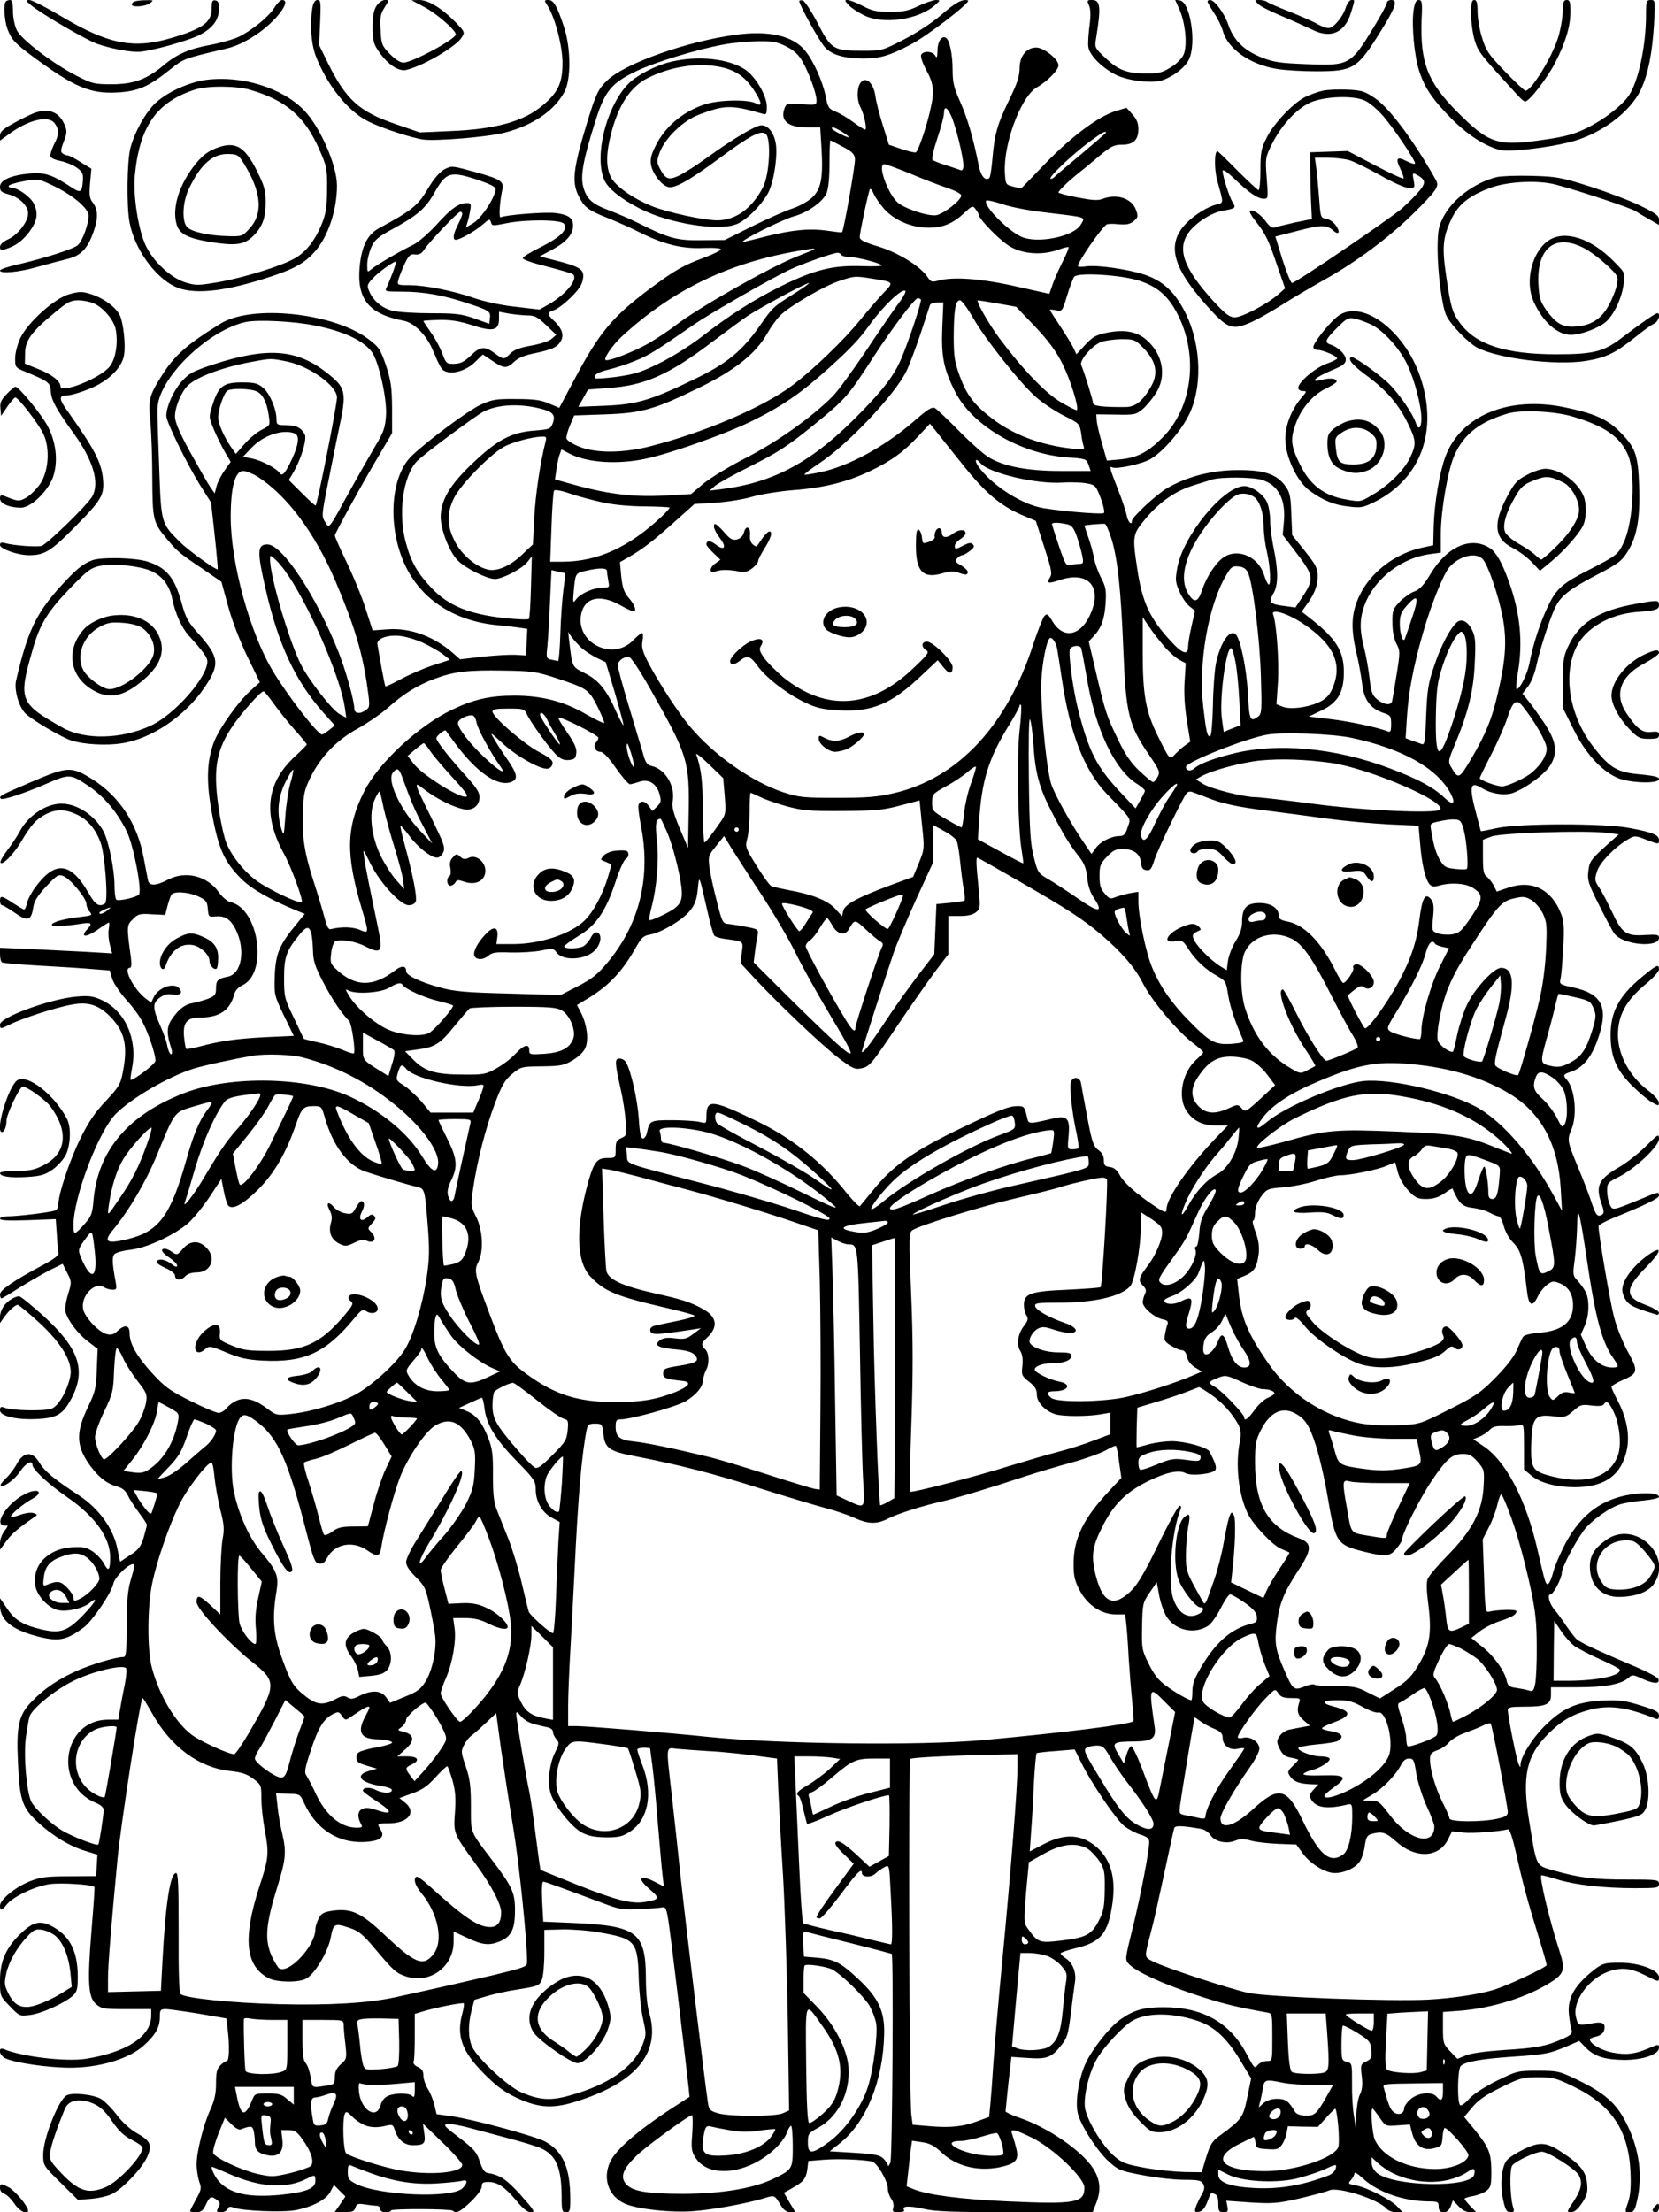 <?xml version="1.0" standalone="no"?>
<!DOCTYPE svg PUBLIC "-//W3C//DTD SVG 20010904//EN"
 "http://www.w3.org/TR/2001/REC-SVG-20010904/DTD/svg10.dtd">
<svg version="1.0" xmlns="http://www.w3.org/2000/svg"
 width="768pt" height="1024pt" viewBox="0 0 768 1024"
 preserveAspectRatio="xMidYMid meet">

<g transform="translate(0,1024) scale(0.1,-0.1)"
fill="#000000" stroke="none">
<path d="M27 10233 c-12 -11 -7 -86 7 -126 18 -49 35 -68 121 -131 190 -140
263 -171 388 -164 95 5 146 27 244 106 64 51 64 51 256 96 46 10 90 31 139 63
96 63 171 163 124 163 -8 0 -24 -16 -36 -36 -27 -42 -101 -103 -164 -134 -25
-12 -83 -28 -128 -37 -100 -18 -157 -42 -219 -94 -79 -66 -140 -89 -241 -89
-81 0 -91 2 -165 40 -109 56 -254 167 -275 210 -10 20 -18 58 -18 88 0 37 -4
52 -13 52 -8 0 -17 -3 -20 -7z"/>
<path d="M145 10215 c48 -40 256 -161 305 -178 60 -21 143 -37 188 -37 51 0
243 53 293 82 55 30 81 67 83 114 1 29 -3 39 -16 42 -15 3 -18 -4 -18 -35 0
-66 -39 -95 -187 -139 -176 -52 -292 -29 -512 102 -69 41 -134 74 -145 74 -19
-1 -18 -3 9 -25z"/>
<path d="M623 10233 c-7 -2 -13 -9 -13 -14 0 -14 63 -10 84 6 19 14 17 15 -20
14 -21 0 -45 -3 -51 -6z"/>
<path d="M1446 10203 c-12 -76 -6 -162 15 -220 50 -132 148 -257 240 -303 61
-32 203 -78 258 -86 61 -8 302 12 377 32 130 33 231 102 277 189 31 57 30 202
-2 300 -32 97 -48 125 -72 125 -20 0 -20 -2 -7 -22 36 -54 70 -183 72 -263 1
-97 -19 -142 -92 -203 -89 -75 -219 -111 -433 -119 l-136 -6 -110 38 c-170 58
-230 112 -315 283 l-41 84 5 104 c4 93 3 104 -12 104 -12 0 -19 -11 -24 -37z"/>
<path d="M1743 10213 c-13 -20 -18 -47 -18 -100 1 -64 4 -77 31 -115 40 -57
89 -89 123 -82 78 18 228 105 258 150 16 25 15 26 -28 71 -62 64 -126 103
-168 103 l-36 -1 60 -32 c58 -31 145 -107 145 -126 0 -22 -202 -131 -243 -131
-14 0 -39 16 -62 40 -37 38 -40 45 -43 110 -4 58 -1 75 18 105 22 35 22 35 1
35 -11 0 -28 -12 -38 -27z"/>
<path d="M3700 10235 c0 -18 95 -189 119 -214 33 -36 92 -52 180 -52 74 0 121
14 219 66 78 41 280 197 263 203 -25 8 -59 -10 -125 -68 -39 -34 -114 -83
-170 -112 -101 -52 -101 -53 -196 -53 -132 0 -143 7 -206 130 -29 55 -59 101
-68 103 -9 2 -16 0 -16 -3z"/>
<path d="M3928 10217 c12 -13 44 -34 70 -47 89 -45 253 -22 330 46 26 23 26
23 5 24 -12 0 -48 -12 -80 -27 -47 -23 -72 -28 -133 -28 -62 0 -84 5 -127 28
-29 15 -60 27 -70 27 -14 0 -13 -3 5 -23z"/>
<path d="M5041 10216 c8 -17 9 -47 3 -93 -5 -37 -8 -81 -6 -98 3 -37 57 -93
121 -128 56 -31 179 -46 226 -27 52 19 103 60 119 95 36 75 6 266 -42 273
l-22 3 21 -47 c27 -64 36 -163 19 -205 -8 -19 -32 -44 -59 -60 -38 -24 -55
-29 -110 -29 -94 0 -132 14 -192 70 -51 48 -52 50 -45 92 24 148 20 178 -19
178 -22 0 -24 -2 -14 -24z"/>
<path d="M5590 10233 c0 -5 14 -28 30 -53 17 -25 35 -62 41 -83 22 -83 126
-156 250 -176 35 -6 116 -11 180 -11 174 0 192 11 298 181 71 113 83 149 52
149 -12 0 -21 -6 -21 -14 0 -7 -27 -57 -60 -111 -107 -176 -113 -180 -310
-172 -127 5 -154 9 -212 32 -80 32 -128 80 -152 151 -17 51 -63 114 -84 114
-7 0 -12 -3 -12 -7z"/>
<path d="M5825 10221 c11 -11 61 -36 110 -56 50 -21 112 -49 139 -62 87 -44
153 -14 181 81 18 60 18 56 1 56 -8 0 -20 -16 -26 -35 -15 -46 -57 -95 -80
-95 -11 0 -34 9 -52 19 -18 11 -76 36 -128 57 -52 20 -99 41 -104 45 -6 5 -21
9 -35 9 -25 0 -25 0 -6 -19z"/>
<path d="M6544 10193 c-10 -70 3 -215 27 -285 26 -78 63 -132 155 -224 74 -73
155 -124 222 -139 42 -9 210 10 315 36 142 34 284 138 334 246 33 71 52 168
60 301 6 110 6 112 -15 112 -20 0 -22 -5 -22 -69 0 -144 -36 -310 -80 -374
-33 -47 -115 -111 -195 -150 -54 -27 -97 -39 -185 -52 -226 -34 -264 -23 -413
126 -139 140 -173 229 -166 429 4 79 2 90 -13 90 -12 0 -19 -12 -24 -47z"/>
<path d="M6810 10173 c0 -36 8 -91 17 -121 17 -53 23 -61 195 -249 16 -18 33
-33 38 -33 19 0 100 105 138 177 50 97 72 171 72 240 0 44 -3 53 -17 53 -15 0
-18 -10 -19 -58 -1 -31 -11 -86 -23 -122 -30 -91 -122 -240 -149 -240 -5 0
-48 40 -95 89 -76 79 -88 96 -106 156 -12 37 -21 91 -21 121 0 41 -4 54 -15
54 -12 0 -15 -14 -15 -67z"/>
<path d="M3405 10079 c-228 -31 -514 -133 -595 -212 -42 -41 -51 -61 -93 -197
-64 -212 -71 -273 -38 -338 26 -52 45 -66 134 -101 42 -17 108 -46 145 -65
113 -57 198 -78 296 -74 54 2 85 -1 83 -7 -2 -5 -35 -21 -73 -36 -101 -37
-139 -59 -255 -145 -176 -132 -235 -203 -353 -426 l-67 -126 -47 20 c-36 16
-68 21 -152 21 -94 1 -111 -2 -164 -26 -57 -26 -242 -163 -319 -236 -95 -90
-114 -307 -42 -484 71 -173 230 -282 440 -301 39 -4 85 -9 103 -12 l33 -5 -3
-62 -3 -61 -51 3 c-29 1 -97 -3 -153 -9 l-101 -12 -33 29 c-88 77 -198 118
-302 110 l-70 -5 -33 102 c-18 57 -58 153 -88 215 -30 62 -54 117 -54 122 0
10 131 248 209 379 l56 95 0 115 c-1 98 -5 127 -28 198 -26 75 -32 85 -81 122
-161 122 -540 162 -685 72 -157 -97 -214 -148 -273 -242 -58 -92 -62 -110 -52
-213 5 -51 9 -168 9 -262 1 -187 4 -203 62 -273 50 -62 65 -74 168 -143 l90
-62 31 -113 c18 -67 55 -162 89 -233 l58 -119 -38 -34 c-58 -50 -151 -180
-175 -244 -34 -91 -36 -188 -7 -339 29 -155 57 -216 133 -292 49 -49 137 -99
267 -152 l28 -11 -39 -48 c-78 -94 -96 -136 -100 -237 -3 -89 -3 -91 42 -185
l46 -95 -133 -6 c-133 -7 -205 -17 -307 -44 -30 -8 -56 -12 -58 -10 -3 3 -7
27 -10 55 -6 66 13 90 72 90 93 0 141 33 161 110 4 15 19 31 38 40 118 56 76
353 -55 384 -15 3 -39 23 -55 46 -54 76 -154 101 -236 58 -55 -29 -86 -30 -92
-3 -2 11 -11 58 -20 105 -29 158 -113 285 -239 364 -97 60 -112 59 -289 -17
-137 -59 -144 -63 -133 -74 8 -8 107 24 208 68 108 47 114 47 193 -6 74 -49
136 -121 181 -212 32 -63 73 -278 57 -294 -13 -13 -91 -31 -104 -24 -5 4 -9
33 -9 66 0 74 -26 201 -50 249 -39 74 -122 130 -195 130 -73 0 -156 -56 -195
-131 -11 -20 -35 -57 -55 -83 -20 -26 -35 -52 -33 -58 6 -18 62 38 97 98 45
76 68 102 113 125 48 25 91 24 145 -2 50 -24 86 -67 109 -130 20 -56 36 -271
20 -281 -26 -18 -45 -6 -74 45 -84 148 -157 156 -250 28 -17 -23 -34 -55 -37
-72 -4 -16 -10 -29 -13 -29 -4 0 -27 14 -52 30 -53 35 -60 36 -60 10 0 -11 4
-20 9 -20 5 0 32 -16 61 -36 59 -41 74 -36 84 26 4 29 20 54 60 97 49 52 56
57 79 48 32 -12 107 -103 107 -129 0 -11 7 -27 15 -36 14 -16 11 -18 -42 -24
-78 -9 -133 -24 -133 -37 0 -10 57 -7 147 7 37 5 41 -1 17 -27 -34 -37 -8 -40
44 -5 28 20 54 36 56 36 3 0 2 -15 -1 -33 -3 -18 0 -50 6 -72 l10 -38 -117 7
c-64 3 -181 9 -259 13 l-143 6 0 -31 c0 -17 4 -34 10 -37 5 -3 85 -10 177 -15
92 -5 202 -12 244 -16 l77 -6 11 -37 c6 -21 35 -64 64 -97 30 -32 66 -81 79
-109 27 -52 58 -147 58 -175 0 -15 -108 -96 -116 -88 -1 2 2 26 7 53 27 134
-31 264 -138 315 -41 19 -59 22 -118 17 -121 -10 -354 -95 -355 -129 0 -22 2
-22 48 1 54 27 214 79 285 91 78 15 129 -3 185 -64 61 -66 74 -132 50 -252
-10 -53 -19 -67 -79 -131 -50 -53 -80 -97 -118 -175 -49 -100 -101 -256 -101
-303 0 -14 -7 -26 -17 -29 -30 -9 -172 -26 -214 -26 -22 0 -39 -5 -39 -11 0
-8 37 -10 129 -7 l129 5 5 -71 c2 -39 6 -78 8 -86 3 -10 -21 -28 -71 -55 -132
-70 -200 -116 -200 -136 0 -11 3 -19 7 -19 3 0 40 22 82 49 42 26 104 62 138
80 l63 31 21 -42 c21 -41 21 -43 4 -99 -10 -31 -15 -68 -12 -81 11 -40 57
-102 104 -137 l45 -35 -4 -96 c-3 -86 -7 -103 -42 -175 -52 -109 -53 -169 -4
-247 43 -66 87 -104 137 -118 27 -7 41 -18 53 -42 8 -18 32 -54 52 -81 20 -26
36 -51 36 -55 0 -5 -7 -31 -15 -59 -13 -42 -23 -56 -62 -81 l-47 -31 -13 62
c-19 92 -85 184 -176 244 -119 78 -160 112 -185 153 -33 56 -76 51 -108 -13
-10 -17 -30 -44 -47 -60 -16 -15 -27 -30 -24 -33 11 -12 65 27 90 65 25 38 57
55 57 31 0 -21 75 -91 161 -150 128 -88 199 -187 199 -278 0 -61 -8 -70 -29
-29 -9 17 -32 42 -51 55 -30 20 -45 23 -97 20 -113 -7 -187 -86 -169 -181 9
-46 62 -102 106 -110 43 -9 120 10 147 35 13 12 23 16 23 10 0 -6 -26 -38 -58
-71 -71 -72 -103 -83 -187 -64 -89 21 -126 43 -162 97 l-33 48 0 -34 c0 -64
52 -109 160 -139 110 -30 145 -24 229 39 39 29 127 159 136 202 6 29 68 90 91
90 8 0 5 -22 -9 -67 -16 -54 -20 -98 -20 -215 -1 -125 -3 -148 -16 -148 -35 0
-151 -35 -218 -65 -89 -41 -149 -82 -207 -142 -59 -60 -71 -113 -63 -278 7
-169 19 -209 81 -269 69 -67 152 -119 226 -142 l61 -19 -3 -50 -3 -49 -125 -1
c-107 0 -133 -4 -184 -24 -66 -27 -136 -84 -136 -112 0 -25 8 -24 30 4 30 38
131 86 201 96 52 7 195 -2 206 -13 2 -1 -4 -90 -13 -197 -20 -245 -16 -315 21
-346 24 -21 36 -23 141 -23 l114 0 0 -30 c0 -96 -113 -170 -304 -200 -92 -14
-295 10 -378 45 -30 12 -22 -30 8 -43 46 -21 197 -43 300 -43 136 0 274 42
341 104 54 49 73 84 73 132 0 32 3 35 28 35 15 0 84 -10 153 -21 l127 -22 6
-51 c9 -77 7 -146 -4 -146 -6 0 -19 -9 -30 -20 -16 -16 -20 -33 -20 -84 0 -47
-7 -78 -25 -118 -33 -71 -65 -199 -65 -256 0 -25 6 -61 12 -80 12 -31 10 -38
-15 -83 -15 -27 -27 -51 -27 -54 0 -3 13 -5 28 -5 22 0 32 7 45 35 18 39 25
41 51 22 15 -11 17 -17 7 -35 -11 -20 -9 -22 13 -22 13 0 26 7 30 15 4 11 11
13 28 6 41 -15 230 -23 288 -11 78 15 142 49 160 86 l16 30 26 -26 27 -27 -25
-37 -25 -36 45 0 c37 0 46 4 51 21 6 18 12 20 44 15 20 -3 44 -6 54 -6 9 0 17
-7 17 -15 0 -9 9 -15 25 -15 14 0 25 3 25 8 0 9 277 8 286 -1 15 -15 35 -5 84
42 29 28 50 57 50 70 0 17 6 21 31 21 42 0 76 -23 129 -86 31 -38 51 -54 68
-54 21 0 15 9 -48 80 -67 74 -95 92 -154 102 -13 2 -24 19 -35 53 -14 43 -26
57 -95 110 -70 53 -76 60 -54 63 14 2 58 -6 99 -17 41 -11 124 -33 184 -49 61
-16 126 -36 145 -44 74 -32 99 -90 100 -225 0 -66 2 -73 20 -73 18 0 20 7 20
58 0 147 -33 223 -116 269 -46 25 -329 102 -431 117 l-72 10 -10 43 c-6 24
-20 58 -31 75 -11 18 -20 45 -20 61 0 20 -7 31 -25 39 -16 7 -24 17 -20 26 3
7 5 60 5 117 l0 103 33 10 c56 18 188 44 194 39 2 -3 0 -22 -6 -44 -29 -104
-5 -175 96 -278 59 -60 94 -86 152 -114 108 -51 176 -54 301 -11 262 87 369
225 315 404 -9 31 -15 91 -15 160 -1 212 -41 242 -335 255 l-140 6 -5 93 c-3
58 -1 92 5 92 9 0 79 -26 275 -99 77 -29 93 -32 170 -28 47 2 94 6 105 8 17 4
21 -5 32 -81 10 -68 62 -500 90 -745 l5 -51 -48 -31 c-176 -112 -290 -208
-319 -269 -37 -78 -8 -161 69 -195 58 -25 213 -42 316 -34 92 7 245 35 325 59
53 16 49 18 82 -36 11 -18 26 -28 41 -28 l24 0 -27 45 -26 45 32 18 c57 31 70
46 76 88 l5 41 73 6 c68 5 174 1 221 -8 24 -5 74 -90 74 -127 0 -13 7 -34 16
-46 9 -13 13 -31 9 -42 -5 -17 -2 -20 25 -20 18 0 29 4 25 10 -12 19 22 21 89
6 54 -13 137 -16 426 -16 l358 0 16 40 c24 61 20 109 -13 162 -52 82 -209 190
-341 235 -36 12 -65 26 -65 30 1 13 15 154 22 205 l5 47 77 -5 c88 -6 109 2
154 59 27 33 32 50 44 145 7 59 16 124 19 145 8 45 -9 90 -42 112 -13 8 -24
19 -24 23 0 4 31 15 69 24 118 28 151 68 171 209 16 115 -7 199 -71 257 -70
62 -148 67 -245 17 l-67 -35 6 87 c4 49 10 150 13 226 4 76 10 139 13 142 4 2
45 7 91 10 l85 7 29 -58 c45 -93 162 -266 200 -296 19 -15 52 -33 75 -40 31
-10 41 -18 41 -34 0 -42 -38 -241 -75 -392 -37 -150 -38 -153 -19 -173 31 -34
149 -89 304 -141 123 -41 191 -58 338 -84 21 -4 22 -8 22 -114 0 -110 0 -110
-24 -110 -14 0 -32 -7 -41 -16 -19 -20 -15 -24 -60 59 -76 138 -203 207 -380
206 -89 0 -136 -13 -196 -55 -51 -35 -132 -137 -164 -206 -31 -69 -48 -175
-36 -228 12 -56 93 -181 147 -228 41 -37 54 -42 157 -61 61 -12 147 -21 189
-21 66 0 79 -3 88 -19 8 -15 6 -28 -9 -53 -10 -18 -22 -43 -26 -56 -6 -20 -4
-23 15 -20 15 2 27 16 38 43 19 50 16 47 36 39 11 -4 16 -18 16 -45 0 -34 3
-39 24 -39 20 0 22 4 18 26 l-5 27 114 -8 c102 -6 126 -4 226 19 62 15 123 31
136 37 41 19 230 -42 266 -85 8 -9 27 -16 44 -16 l30 0 -24 26 c-30 32 -141
89 -192 98 -36 7 -38 8 -23 25 9 10 16 24 16 31 0 8 16 -2 38 -22 67 -64 188
-107 305 -108 43 0 47 -2 47 -25 0 -37 43 -35 56 3 l10 27 26 -27 c16 -18 36
-28 54 -28 l28 0 -27 28 c-15 15 -27 31 -27 34 0 4 18 9 40 13 22 4 50 15 62
25 20 16 22 27 22 91 -1 84 -11 109 -79 193 l-47 57 37 44 c27 33 61 57 132
92 89 44 101 48 172 48 69 0 85 -4 161 -41 180 -86 259 -204 268 -396 3 -71 0
-109 -11 -142 -16 -46 -16 -46 7 -46 19 0 24 8 34 51 28 118 11 242 -49 361
-46 92 -100 140 -229 202 -81 39 -89 41 -181 41 -94 0 -97 -1 -191 -47 -58
-29 -108 -62 -127 -83 -17 -20 -36 -33 -41 -30 -15 9 -13 170 3 183 24 20 97
32 239 42 151 10 172 14 256 50 l53 23 30 -31 c40 -41 88 -56 179 -57 87 0
160 26 160 56 0 18 -2 17 -45 -1 -65 -28 -105 -33 -170 -21 -52 10 -105 41
-105 61 0 4 13 10 29 13 17 4 32 14 36 26 10 32 -3 44 -44 37 -76 -13 -75 -13
-85 26 -19 74 59 181 153 213 61 20 102 15 173 -21 57 -29 58 -29 58 -6 0 33
-91 67 -180 67 -69 0 -80 -3 -114 -28 -95 -73 -131 -134 -123 -211 3 -28 8
-60 12 -71 5 -18 -2 -25 -42 -43 -74 -33 -120 -42 -270 -51 -87 -6 -153 -15
-177 -25 l-39 -16 -33 34 c-32 33 -34 39 -34 109 l0 74 83 6 c144 12 307 62
415 131 63 39 69 60 42 143 -47 143 -97 353 -84 353 6 0 40 -9 75 -20 82 -25
214 -40 357 -40 105 0 112 1 112 20 0 19 -7 20 -148 20 -156 0 -220 8 -340 42
-84 25 -77 10 -113 228 -34 208 -13 303 87 403 63 63 114 92 194 113 91 23
171 12 303 -41 13 -5 17 -2 17 14 0 17 -14 25 -86 47 -74 23 -97 26 -179 22
-117 -6 -182 -35 -266 -119 -57 -57 -108 -140 -110 -176 0 -16 -1 -16 -9 2
-10 20 -50 224 -50 251 0 11 16 14 74 14 103 0 126 10 126 55 l0 35 123 0
c128 0 203 14 236 44 17 15 22 15 62 -4 54 -24 82 -26 77 -4 -2 10 -51 36
-128 68 -153 65 -230 101 -251 118 -8 7 -30 36 -49 63 -18 28 -44 63 -57 78
-22 28 -31 67 -15 67 13 0 52 75 52 99 0 25 58 136 101 196 35 47 125 111 177
124 20 5 67 13 105 16 37 4 67 11 67 16 0 17 -56 22 -126 12 -136 -20 -232
-90 -305 -223 -24 -45 -51 -107 -59 -138 -8 -32 -20 -56 -25 -55 -11 2 -12 7
-46 153 -53 237 -147 417 -253 487 l-46 31 29 12 c16 6 37 21 47 31 13 15 29
19 68 18 28 -1 60 1 71 4 19 6 20 2 20 -99 l0 -106 34 -28 c39 -33 112 -53
196 -54 133 -1 211 47 241 152 22 73 9 159 -35 244 -17 32 -31 63 -31 68 0 5
23 19 50 31 74 32 76 41 25 134 -24 44 -53 117 -64 162 -18 70 -71 382 -71
417 0 6 33 24 73 40 148 60 207 89 207 102 0 19 0 19 -93 -20 -123 -50 -122
-50 -135 -21 -7 14 -12 43 -12 63 0 36 3 39 53 64 75 37 187 142 187 176 0 25
-4 23 -62 -35 -35 -34 -91 -78 -125 -97 -94 -55 -108 -86 -78 -171 11 -30 11
-41 2 -47 -21 -13 -29 -4 -48 52 -9 30 -38 105 -63 165 -51 123 -52 128 -31
178 27 65 16 185 -21 228 -20 22 -18 26 19 38 53 18 92 64 121 143 56 154 26
218 -115 248 -58 13 -60 14 -55 39 4 14 9 79 13 143 5 97 3 125 -11 160 -44
112 -136 157 -244 119 l-53 -18 -14 28 c-8 15 -23 34 -32 41 -15 10 -18 28
-18 92 l0 79 40 15 c46 17 434 29 531 17 l58 -7 -68 -61 c-62 -57 -68 -66 -73
-109 -5 -43 0 -59 51 -160 31 -62 62 -121 70 -130 39 -52 206 -67 206 -19 0
15 -9 16 -65 13 -87 -6 -107 9 -152 106 -20 42 -46 93 -59 112 -22 33 -23 39
-11 76 12 41 83 114 144 149 31 18 33 18 87 -3 55 -21 56 -21 56 -1 0 24 -28
36 -135 56 -116 23 -512 22 -614 0 -41 -9 -75 -16 -76 -14 0 1 -9 34 -19 72
-37 139 -32 161 26 126 42 -26 105 -35 143 -21 63 24 151 90 174 131 34 59 25
109 -32 195 -26 38 -58 83 -73 101 l-26 32 26 34 c15 19 32 62 40 103 17 77
65 224 89 269 25 48 65 79 187 143 104 54 118 65 147 112 42 69 57 156 51 306
-5 141 -18 175 -93 249 -55 55 -117 82 -253 110 -259 53 -480 -39 -551 -229
-27 -73 -51 -216 -54 -323 l-2 -87 -52 -11 c-125 -28 -236 -112 -288 -219 -39
-79 -43 -149 -17 -262 12 -49 24 -117 28 -151 8 -72 38 -113 98 -133 33 -11
36 -14 36 -52 0 -34 -3 -39 -17 -33 -47 18 -171 45 -262 56 l-102 12 60 29
c75 36 103 85 102 179 0 97 -37 155 -161 251 l-34 27 20 28 c38 51 54 91 54
135 0 37 -8 53 -59 117 l-59 74 -4 96 c-3 82 -6 101 -27 130 -40 56 -98 76
-221 75 -118 0 -232 -29 -326 -83 -50 -29 -164 -135 -164 -152 0 -24 -19 -5
-24 25 -4 19 -22 74 -41 122 -36 91 -41 108 -27 101 17 -11 139 15 178 38 55
32 134 121 173 195 68 127 64 327 -9 477 -49 100 -105 153 -193 182 -76 25
-216 45 -268 38 -22 -3 -39 -3 -39 1 0 20 106 174 133 193 4 3 29 4 55 1 36
-3 53 0 70 14 20 17 22 22 11 52 -19 54 -89 77 -156 51 -21 -8 -49 -6 -115 7
-49 9 -88 20 -88 23 0 8 51 57 96 92 17 13 59 48 93 77 54 45 68 52 105 52 53
0 76 22 76 73 0 26 -8 46 -27 67 l-28 31 -50 -15 c-80 -25 -203 -116 -325
-242 l-113 -117 -36 9 c-35 9 -36 10 -39 63 -8 134 74 353 147 396 52 30 101
81 101 103 0 28 -68 82 -103 82 -45 0 -77 -40 -77 -96 0 -36 -11 -71 -49 -148
-55 -114 -67 -156 -77 -274 -4 -45 -10 -85 -15 -87 -20 -13 -39 11 -49 63 -24
122 -53 220 -86 293 -28 63 -34 88 -34 145 0 72 -14 139 -31 149 -19 12 -39
-17 -39 -59 -1 -33 -3 -37 -11 -23 -12 21 -57 23 -65 2 -3 -8 8 -40 25 -71 35
-65 38 -99 15 -194 -17 -74 -53 -178 -64 -185 -4 -3 -34 4 -66 15 l-59 20 -28
90 c-16 50 -31 109 -34 133 -9 67 -50 100 -73 58 -14 -28 -13 -77 4 -109 17
-33 31 -102 21 -102 -4 0 -28 15 -54 34 -25 19 -62 41 -82 49 -33 13 -37 20
-47 73 -14 69 -58 166 -96 211 -57 68 -168 93 -321 72z m235 -54 c34 -17 57
-38 74 -68 30 -51 66 -150 66 -182 0 -21 -3 -22 -70 -17 -66 4 -70 3 -78 -19
-22 -57 16 -89 104 -89 l61 0 6 -97 c8 -138 -2 -189 -45 -229 -19 -17 -59 -39
-89 -49 -30 -9 -112 -46 -184 -81 l-130 -65 -105 -1 c-115 -2 -153 8 -290 77
-38 19 -100 46 -137 60 -83 31 -107 53 -123 110 -14 51 0 127 57 307 43 136
73 173 187 228 87 42 284 102 406 124 41 8 112 14 158 15 70 1 90 -3 132 -24z
m763 -321 c20 -41 57 -192 57 -230 0 -17 -5 -24 -12 -22 -7 3 -38 13 -68 23
-30 9 -59 21 -63 25 -5 4 5 49 22 99 17 51 31 103 31 117 0 34 14 30 33 -12z
m-505 -74 c45 -28 40 -35 -8 -10 -38 19 -49 30 -32 30 4 0 22 -9 40 -20z
m1222 -4 c0 -2 -49 -44 -108 -94 -60 -50 -117 -98 -126 -107 -9 -10 -20 -15
-23 -12 -8 8 99 110 177 168 59 44 80 56 80 45z m-1219 -65 c44 -23 55 -34 57
-57 2 -25 -52 -332 -60 -339 -2 -2 -32 2 -68 7 -82 12 -163 4 -287 -27 -54
-14 -100 -25 -102 -25 -27 0 178 103 235 119 63 17 133 67 150 106 9 22 14 71
14 140 0 58 2 105 4 105 2 0 27 -13 57 -29z m311 -124 c57 -24 134 -54 171
-66 38 -13 67 -28 67 -36 0 -21 -80 -84 -115 -91 -35 -6 -134 25 -175 55 -47
35 -101 181 -66 181 8 0 61 -20 118 -43z m-118 -165 c47 -52 124 -85 201 -86
69 -1 117 19 172 71 33 31 37 32 49 15 7 -9 14 -20 14 -24 1 -22 104 -127 149
-151 61 -34 148 -39 220 -13 24 9 46 14 48 12 2 -2 -11 -35 -30 -72 -19 -38
-40 -86 -46 -106 -7 -21 -13 -38 -14 -38 -1 0 -72 16 -157 35 -160 36 -289 45
-357 26 -28 -8 -34 -6 -48 15 -32 50 -134 113 -226 142 -68 20 -89 31 -89 45
0 21 40 209 47 221 3 5 11 -5 18 -22 7 -16 29 -48 49 -70z m758 -17 c183 -22
173 -18 151 -55 -33 -56 -203 -90 -277 -55 -65 31 -174 143 -161 166 3 4 37
-3 75 -16 40 -14 130 -31 212 -40z m-1083 -169 c-2 -2 -40 -18 -84 -35 -123
-49 -446 -232 -555 -315 -30 -24 -87 -61 -125 -84 -70 -40 -193 -88 -202 -78
-9 8 34 70 74 107 229 211 481 336 798 394 76 14 101 17 94 11z m126 -26 c3
-5 21 -10 39 -10 33 0 135 -26 148 -38 4 -4 -36 -6 -88 -4 -137 5 -222 -16
-373 -90 -133 -66 -242 -135 -381 -243 -47 -36 -130 -88 -185 -115 -84 -42
-116 -52 -198 -64 -54 -7 -99 -10 -102 -7 -9 15 13 29 65 41 30 7 85 25 121
40 62 25 93 44 269 166 81 56 375 224 455 260 63 28 191 73 212 74 6 0 15 -4
18 -10z m1378 -119 c83 -27 133 -69 175 -149 102 -192 74 -438 -67 -578 -67
-67 -116 -92 -191 -100 l-66 -6 -22 78 c-13 44 -24 92 -25 108 l-2 28 91 -1
c85 -2 93 0 122 24 17 14 44 46 61 72 53 79 36 182 -42 250 -45 39 -102 49
-183 33 -49 -10 -66 -19 -100 -56 l-41 -44 -12 26 c-6 14 -34 60 -61 101 -28
42 -50 77 -50 79 0 2 13 1 29 -2 28 -6 29 -5 51 68 12 40 27 79 33 87 18 21
214 9 300 -18z m-1233 9 c100 -16 99 -15 48 -68 -24 -26 -72 -81 -105 -122
-76 -94 -215 -228 -314 -303 -134 -101 -403 -217 -656 -282 -127 -33 -254 -34
-333 -2 -30 12 -56 29 -58 38 -1 8 6 36 17 61 l19 45 144 5 c172 6 230 23 444
128 160 79 254 155 306 247 17 30 44 67 60 83 43 43 207 139 275 160 69 23 70
23 153 10z m-362 -68 c-101 -64 -100 -63 -162 -152 -82 -116 -150 -172 -301
-245 -202 -98 -267 -117 -414 -123 l-124 -5 23 40 22 40 93 7 c167 11 279 60
475 208 69 52 145 108 170 125 52 35 270 153 285 153 5 0 -25 -22 -67 -48z
m479 -50 c-23 -31 -91 -130 -150 -219 -59 -88 -127 -181 -151 -206 -96 -97
-259 -213 -402 -286 -78 -40 -167 -94 -198 -120 l-57 -48 -123 -7 c-154 -8
-273 8 -454 60 l-53 15 7 47 c4 26 10 57 15 69 l8 23 38 -20 c74 -38 197 -50
323 -29 109 17 394 117 529 184 138 69 221 127 351 244 95 86 140 133 184 195
63 88 150 171 167 160 5 -3 -10 -31 -34 -62z m106 22 c6 -6 -56 -193 -92 -277
-32 -73 -76 -133 -181 -241 -223 -231 -403 -330 -655 -361 l-50 -6 25 22 c14
12 90 54 170 94 120 60 169 92 281 183 154 125 163 135 284 322 90 138 190
270 204 270 4 0 10 -3 14 -6z m242 -86 c56 -98 217 -301 291 -366 29 -26 86
-64 127 -85 74 -37 75 -38 82 -83 3 -26 9 -53 12 -62 5 -13 -3 -14 -58 -8
-143 16 -269 64 -368 140 -83 64 -116 108 -148 195 -24 66 -28 90 -28 186 1
122 8 165 29 165 8 0 35 -37 61 -82z m115 67 l84 -15 88 -92 c63 -67 98 -115
127 -173 36 -72 77 -203 66 -213 -2 -3 -36 14 -75 37 -71 42 -179 155 -284
296 -48 64 -111 175 -99 175 4 0 46 -7 93 -15z m-258 -113 c-5 -132 6 -190 60
-296 79 -156 303 -287 517 -303 88 -6 90 -7 100 -34 l10 -29 -137 0 c-155 0
-261 20 -333 62 -24 14 -87 70 -139 123 -52 53 -103 101 -112 106 -14 7 -33
-5 -95 -59 -135 -118 -305 -211 -437 -238 -38 -8 -70 -13 -72 -11 -3 2 28 25
68 52 133 88 347 314 403 425 13 26 42 103 65 171 22 68 43 130 45 137 2 6 17
12 33 12 l29 0 -5 -118z m-2903 11 c132 -26 223 -69 263 -123 31 -43 70 -215
65 -292 -4 -59 -10 -77 -54 -150 -27 -46 -80 -139 -118 -208 -96 -175 -90
-168 -110 -136 -16 25 -16 32 10 163 15 76 38 190 51 253 41 190 38 204 -59
279 -137 106 -274 114 -520 34 -96 -32 -112 -41 -147 -80 -38 -43 -70 -116
-70 -158 0 -28 93 -218 157 -322 l50 -79 17 -153 c9 -85 15 -155 14 -156 -7
-6 -137 88 -176 127 -86 86 -86 85 -95 343 -5 127 -9 249 -8 272 1 139 233
366 411 403 57 11 223 3 319 -17z m3837 -107 c58 -61 67 -116 31 -178 -38 -65
-71 -91 -114 -92 -103 -1 -153 4 -153 18 0 12 -37 133 -55 177 -8 21 48 87 90
105 16 7 59 13 94 14 63 0 65 -1 107 -44z m-3964 -60 c104 -23 228 -112 228
-166 0 -36 -92 -500 -99 -500 -4 0 -33 27 -65 59 l-59 59 22 37 c35 60 63 153
52 174 -17 31 -38 42 -85 43 -43 0 -46 2 -46 27 0 47 -31 120 -62 146 -25 21
-39 25 -99 25 -85 0 -108 -18 -135 -104 -18 -56 -18 -56 6 -114 13 -31 36 -78
51 -104 l27 -46 -28 -39 c-15 -21 -32 -54 -37 -72 l-9 -35 -21 30 c-11 16 -52
88 -92 160 -51 93 -71 141 -71 166 0 45 30 116 61 145 43 40 166 85 294 108
91 17 89 17 167 1z m-148 -136 c31 -11 51 -50 60 -112 7 -47 7 -47 -32 -67
-22 -11 -58 -41 -80 -66 l-40 -46 -20 28 c-35 50 -62 112 -62 141 0 37 27 114
43 124 17 11 101 10 131 -2z m1316 -81 c59 -14 72 -29 60 -65 -11 -30 -13 -31
-85 -37 -97 -7 -160 -37 -251 -118 -134 -120 -183 -196 -184 -282 0 -57 39
-160 78 -200 32 -35 136 -87 173 -87 35 0 125 47 150 78 l21 27 -4 -142 c-2
-78 -6 -144 -10 -148 -4 -4 -54 -2 -112 4 -164 18 -260 57 -337 138 -65 68
-96 120 -120 210 -37 134 -14 306 49 376 26 29 272 212 311 232 65 33 166 38
261 14z m4780 -37 c149 -44 221 -94 257 -179 36 -87 24 -314 -22 -408 -25 -52
-33 -58 -160 -123 -122 -62 -150 -87 -188 -166 -36 -74 -71 -180 -87 -267 -10
-50 -44 -119 -59 -119 -4 0 -2 33 5 73 25 142 12 278 -41 425 -32 89 -59 136
-88 155 -87 56 -198 8 -275 -120 -31 -52 -50 -72 -75 -81 -18 -6 -48 -28 -67
-47 -32 -34 -35 -41 -34 -98 0 -40 7 -74 18 -96 18 -33 18 -39 1 -145 -10 -61
-19 -117 -21 -123 -5 -20 -40 -15 -69 10 -23 19 -28 34 -35 98 -5 42 -16 104
-25 139 -24 92 -21 148 10 219 50 111 169 199 293 216 l52 7 0 87 c0 108 33
299 64 366 44 97 117 153 246 191 60 18 217 11 300 -14z m-2827 -218 c106
-134 178 -195 278 -238 l64 -27 39 -121 c33 -101 38 -123 27 -140 -18 -29 -9
-31 48 -12 123 40 190 -26 145 -144 -44 -115 -130 -137 -183 -46 -19 32 -24
35 -36 23 -7 -8 -30 -66 -51 -129 -121 -378 -349 -622 -644 -691 -78 -18 -126
-22 -265 -22 -157 0 -176 2 -250 26 -144 48 -322 173 -431 304 -52 61 -140
196 -189 288 -30 58 -36 77 -31 107 4 21 3 38 -2 38 -4 0 -23 -15 -41 -34 -96
-99 -270 -10 -240 124 17 75 87 90 178 40 30 -17 58 -30 63 -30 17 0 7 30 -21
62 -22 26 -29 46 -35 99 l-6 67 47 27 c63 37 111 74 213 166 l85 76 95 6 c52
3 129 15 170 27 41 12 127 26 190 31 145 11 252 38 357 88 100 48 156 89 225
163 l53 57 25 -31 c14 -18 69 -87 123 -154z m-3089 140 c24 -9 19 -52 -13
-120 -30 -65 -45 -81 -56 -64 -13 21 -83 58 -126 67 l-44 9 40 42 c54 57 144
87 199 66z m1161 -41 c-25 -98 -46 -244 -52 -350 l-6 -123 -52 -49 c-55 -52
-116 -78 -158 -67 -55 13 -121 70 -151 129 -39 76 -39 133 -2 206 32 62 169
201 231 234 40 21 129 45 174 46 20 1 22 -2 16 -26z m2014 -97 c38 -46 256
-97 376 -90 39 3 90 1 114 -3 42 -8 44 -10 67 -70 13 -36 19 -65 14 -68 -13
-8 -242 13 -300 27 -98 24 -223 108 -281 189 -20 29 -12 42 10 15z m-3347 -62
c135 -86 265 -259 361 -484 88 -207 126 -334 148 -494 12 -83 11 -90 -6 -102
-28 -21 -55 -18 -55 7 0 35 -39 174 -71 256 -106 267 -262 503 -331 503 -47 0
-49 -31 -8 -208 58 -255 138 -427 270 -574 l50 -56 -26 -21 c-15 -12 -30 -21
-33 -21 -20 0 -155 174 -225 289 -108 177 -198 504 -198 717 0 139 20 214 58
214 13 0 43 -12 66 -26z m4649 -15 c78 -24 113 -93 102 -199 l-5 -56 67 -88
c77 -101 79 -117 23 -201 l-31 -47 -51 7 c-67 8 -75 17 -51 58 23 39 23 108 0
215 -8 40 -15 96 -15 123 0 27 -6 65 -14 83 -15 36 -70 76 -105 76 -96 0 -284
-229 -311 -378 -10 -56 -9 -67 10 -110 11 -26 32 -57 46 -68 l26 -21 -16 -71
c-9 -39 -16 -82 -16 -96 0 -40 -27 -32 -76 22 -101 108 -136 183 -159 337 -24
160 -23 161 44 241 65 75 135 123 221 149 30 9 66 21 80 25 38 13 188 12 231
-1z m-3049 -105 c50 -11 128 -18 196 -18 61 -1 112 -3 112 -6 0 -3 -17 -22
-37 -41 -151 -142 -296 -208 -457 -209 l-59 0 6 160 c3 88 8 164 12 169 3 6
35 0 75 -14 38 -13 106 -31 152 -41z m3017 23 c24 -21 41 -74 41 -134 0 -32 7
-85 15 -118 16 -67 20 -165 6 -149 -5 5 -14 25 -20 45 -26 80 -115 121 -181
83 -38 -23 -83 -89 -105 -155 -19 -58 -37 -62 -65 -16 -39 64 -18 164 60 280
50 75 120 150 162 174 24 14 64 9 87 -10z m-872 -123 c24 -5 32 -14 48 -57 10
-29 21 -69 25 -89 7 -34 5 -38 -14 -38 -11 0 -30 -3 -41 -6 -19 -5 -25 6 -53
89 -18 53 -32 98 -32 101 0 8 29 8 67 0z m209 -70 c28 -93 43 -234 54 -504 12
-305 24 -356 122 -498 46 -68 49 -76 37 -98 -7 -13 -16 -24 -21 -24 -5 0 -33
23 -63 51 -38 36 -65 75 -95 137 -56 114 -64 138 -105 314 l-35 149 21 22 c37
39 52 80 57 153 4 63 1 78 -21 120 -14 27 -28 67 -32 89 -4 22 -15 65 -26 95
-10 30 -19 55 -19 57 0 3 82 10 95 8 5 -1 19 -33 31 -71z m-3783 -213 c105
-176 215 -444 233 -564 l7 -49 -30 16 c-34 17 -142 156 -179 228 -56 111 -144
410 -144 490 0 21 2 20 33 -10 19 -18 55 -68 80 -111z m5501 121 c25 -28 73
-168 92 -268 20 -106 15 -191 -20 -344 -28 -125 -58 -199 -127 -315 -54 -91
-58 -93 -90 -38 -16 27 -16 31 17 109 61 147 86 249 91 375 5 96 3 122 -12
152 -19 40 -48 55 -70 37 -31 -26 -75 -110 -105 -200 -28 -81 -33 -112 -38
-233 -4 -121 -7 -137 -21 -131 -9 3 -29 11 -45 16 l-29 11 6 96 c8 121 29 232
74 390 37 130 94 272 122 305 46 53 123 72 155 38z m-1087 -62 c23 -50 55
-305 60 -479 5 -161 4 -175 -13 -188 -36 -27 -41 -17 -47 105 -6 115 -34 253
-56 275 -28 28 -72 -38 -92 -134 -6 -29 -13 -117 -14 -194 -2 -81 -7 -141 -13
-143 -13 -4 -19 23 -32 138 -23 202 23 466 106 607 23 39 29 44 57 41 22 -2
35 -10 44 -28z m-2967 6 c0 -7 3 -28 6 -45 6 -29 5 -31 -25 -31 -42 0 -102
-26 -123 -53 -16 -21 -17 -20 -12 38 8 83 8 82 56 93 65 15 98 14 98 -2z
m-193 -10 c1 0 -3 -35 -9 -76 -5 -41 -12 -132 -14 -203 -2 -70 -7 -127 -11
-127 -5 1 -19 4 -32 7 -22 5 -23 9 -17 62 3 31 9 123 12 204 l7 148 31 -7 c17
-3 32 -7 33 -8z m3919 -208 c-17 -51 -32 -95 -34 -98 -9 -13 -22 31 -22 72 0
39 6 54 31 83 53 60 60 45 25 -57z m-503 -25 c146 -98 186 -192 131 -309 -13
-26 -30 -42 -61 -56 -55 -24 -130 -33 -166 -19 l-28 11 7 102 c6 95 -7 273
-22 313 -12 30 65 7 139 -42z m-642 -107 c23 -26 54 -53 70 -61 l28 -15 -5
-83 c-4 -53 0 -116 10 -181 l16 -99 -22 -16 c-13 -8 -33 -27 -46 -40 -28 -30
-26 -31 -83 84 -55 112 -69 189 -69 384 l0 164 30 -45 c17 -25 49 -66 71 -92z
m1399 -32 c0 -82 -17 -165 -61 -304 -65 -200 -85 -197 -82 13 2 113 7 157 24
212 23 77 53 140 77 168 16 17 17 17 29 1 8 -11 13 -47 13 -90z m-4097 26 c16
-14 47 -34 69 -45 l42 -20 43 -144 c23 -80 41 -146 39 -148 -2 -2 -17 27 -34
64 -45 101 -81 145 -145 177 -60 31 -57 24 -72 149 l-5 42 17 -25 c10 -13 31
-36 46 -50z m-738 26 c32 -15 75 -39 94 -53 l34 -27 -80 -26 c-45 -15 -111
-44 -148 -64 -37 -20 -69 -35 -71 -33 -3 3 -26 128 -37 196 -3 24 43 42 98 38
28 -2 77 -16 110 -31z m2939 -30 c3 -17 13 -80 22 -141 37 -250 104 -421 206
-528 123 -127 113 -112 98 -157 -10 -32 -18 -40 -37 -40 -38 0 -88 -25 -110
-55 l-20 -28 -40 59 c-55 81 -121 199 -144 257 -21 54 -49 314 -49 461 0 75
19 191 37 219 9 15 32 -14 37 -47z m110 6 c3 -5 14 -64 26 -133 40 -244 130
-434 236 -499 19 -12 34 -26 34 -30 0 -5 -10 -25 -22 -45 l-21 -37 -65 69
c-115 122 -151 191 -202 392 -23 92 -45 254 -37 276 7 16 42 21 51 7z m715
-64 c7 -35 15 -115 18 -179 l6 -116 -39 -15 -39 -16 -8 57 c-14 87 18 331 42
331 5 0 14 -28 20 -62z m-2707 -130 c172 -305 180 -329 176 -571 l-3 -162 -39
92 c-29 70 -37 100 -32 124 13 69 -33 148 -96 163 -23 5 -30 15 -43 64 -9 31
-39 130 -66 220 -27 89 -49 171 -49 182 0 20 24 39 50 40 10 0 49 -59 102
-152z m-437 53 c145 -48 150 -52 191 -132 19 -39 33 -73 31 -76 -3 -2 -40 16
-84 41 -101 59 -205 86 -332 86 -112 0 -187 -17 -286 -64 -157 -75 -343 -247
-409 -379 -84 -167 -86 -292 -12 -541 35 -118 35 -119 -11 -99 -33 13 -84 14
-132 2 -10 -3 -18 13 -28 51 -8 30 -29 102 -48 160 -45 137 -58 218 -53 332 3
82 7 102 36 161 47 95 124 174 219 225 43 24 106 67 139 96 71 64 137 105 219
135 86 32 152 40 315 37 133 -2 153 -5 245 -35z m-1308 -118 c23 -32 66 -86
97 -121 31 -34 56 -65 56 -68 0 -3 -24 -27 -53 -54 -135 -123 -152 -271 -52
-453 33 -60 90 -215 82 -223 -10 -10 -158 61 -212 101 -66 50 -129 134 -145
197 -22 79 -40 204 -40 274 0 90 19 155 70 233 40 62 136 171 150 171 4 0 25
-26 47 -57z m5780 -10 c57 -70 113 -169 113 -198 0 -32 -24 -71 -65 -108 -28
-26 -116 -67 -142 -67 -25 0 -103 29 -103 38 0 3 24 53 54 111 30 58 64 136
76 174 23 70 40 83 67 50z m-2327 -114 c-14 -120 -8 -457 10 -558 5 -30 8 -56
7 -57 -1 -2 -49 23 -106 54 l-104 57 6 90 c12 180 43 281 130 425 32 51 57 98
57 103 0 6 3 7 6 4 4 -4 1 -57 -6 -118z m-2281 75 c17 -37 98 -149 133 -185
23 -23 38 -29 62 -27 26 3 31 7 34 33 2 22 -9 46 -42 94 -25 36 -44 67 -41 69
8 8 185 -81 185 -93 0 -6 -5 -16 -11 -22 -16 -16 -3 -43 20 -43 13 0 37 -25
72 -75 29 -41 58 -75 65 -75 7 0 25 5 40 10 43 17 81 -4 96 -52 10 -35 9 -41
-10 -61 l-22 -21 -16 22 c-17 25 -39 29 -48 7 -3 -8 2 -49 10 -92 49 -241 -5
-461 -155 -640 -45 -54 -72 -75 -136 -108 l-80 -41 -240 7 c-201 5 -253 10
-318 28 -94 26 -157 56 -157 76 0 26 -21 27 -53 2 -101 -77 -183 -75 -269 5
-28 26 -30 33 -25 74 2 26 11 51 18 56 20 13 93 2 139 -22 77 -39 84 -28 58
95 -35 167 -56 270 -62 315 -7 45 -7 45 29 -28 46 -91 139 -192 177 -192 17 0
29 7 33 18 6 21 -14 123 -50 256 -14 50 -23 91 -21 93 2 2 20 -18 40 -45 38
-52 101 -102 129 -102 10 0 23 11 29 25 10 22 3 40 -54 157 -86 175 -86 174
-30 131 54 -41 132 -80 180 -89 41 -8 72 17 72 57 0 21 -17 47 -62 96 -82 91
-138 162 -138 176 0 11 39 42 44 35 1 -2 20 -28 43 -59 99 -134 197 -202 259
-179 33 13 30 35 -14 100 -21 30 -49 73 -62 95 -24 40 -24 40 40 -19 67 -60
175 -120 207 -114 10 2 19 12 21 23 2 16 -13 28 -64 55 -70 37 -214 162 -214
186 0 11 17 14 73 14 70 0 74 -1 86 -26z m92 -21 c7 -16 26 -50 42 -76 15 -27
23 -46 18 -43 -13 8 -91 126 -91 137 0 18 17 8 31 -18z m-325 -17 c5 -31 66
-142 110 -203 31 -43 -5 -23 -71 39 -69 64 -125 136 -125 161 0 15 34 35 62
36 12 1 19 -10 24 -33z m2578 -101 c8 -130 26 -200 83 -310 55 -107 85 -156
128 -210 24 -31 33 -53 38 -96 3 -38 14 -71 32 -97 45 -68 21 -68 -78 1 -51
35 -112 75 -137 89 -43 25 -47 30 -64 100 -16 61 -20 121 -23 363 -2 173 0
284 5 275 5 -8 12 -60 16 -115z m1471 30 c236 -50 397 -140 460 -257 26 -49
12 -59 -28 -21 -50 48 -122 87 -252 136 -254 96 -525 121 -734 67 -90 -23
-149 -46 -173 -67 -16 -15 -38 -11 -38 7 0 23 284 135 380 150 74 12 299 3
385 -15z m-3320 -134 c-8 -8 -35 68 -34 96 1 21 6 12 20 -32 10 -32 16 -61 14
-64z m-943 72 c14 -21 61 -76 104 -123 60 -65 74 -86 61 -88 -32 -6 -204 102
-243 154 l-27 35 34 29 c19 16 37 29 40 30 4 0 18 -17 31 -37z m1363 -208 c6
-75 5 -84 -17 -116 -41 -60 -72 -99 -77 -99 -3 0 -7 69 -7 153 -1 133 -8 189
-31 255 -3 9 24 -12 60 -47 l65 -63 7 -83z m2805 154 c177 -25 541 -181 506
-217 -20 -19 -355 -4 -585 27 -129 17 -250 31 -269 31 -53 0 -204 38 -242 61
l-34 21 24 14 c52 29 188 65 275 74 98 9 208 5 325 -11z m-1665 -95 c-14 -38
-28 -99 -32 -136 -3 -38 -9 -68 -12 -68 -3 0 -35 17 -71 38 -63 37 -65 40 -65
77 0 38 2 41 64 75 35 19 80 49 100 66 20 18 37 29 39 24 1 -4 -9 -38 -23 -76z
m-3151 0 c-9 -32 -20 -101 -23 -153 -7 -94 -7 -95 -19 -56 -22 73 -15 145 19
214 17 34 33 60 36 58 2 -3 -3 -31 -13 -63z m516 34 c43 -118 57 -152 97 -228
l44 -85 -53 56 c-94 99 -159 237 -129 273 19 23 27 20 41 -16z m3584 -50 c-4
-7 -20 -32 -36 -55 -15 -22 -43 -76 -63 -118 -33 -74 -55 -92 -63 -51 -6 27
44 117 100 179 45 51 81 77 62 45z m-3668 -99 c9 -39 31 -121 50 -181 19 -61
37 -129 40 -151 l5 -42 -36 40 c-20 22 -52 72 -72 112 -45 92 -57 199 -28 263
10 22 20 38 22 36 3 -2 11 -37 19 -77z m3836 40 c54 -20 126 -35 235 -49 87
-11 223 -29 303 -40 80 -11 206 -22 281 -26 l136 -6 7 -81 c8 -98 24 -166 43
-189 11 -13 21 -14 46 -7 53 15 119 11 154 -10 51 -32 50 -51 -6 -135 -45 -66
-55 -75 -89 -81 -21 -3 -51 -1 -66 5 -28 10 -28 11 -22 73 5 46 3 67 -7 81
-28 38 -43 13 -56 -89 -12 -104 -41 -189 -99 -295 -56 -101 -135 -210 -153
-210 -6 0 -79 139 -79 151 0 3 14 15 31 28 22 17 33 20 43 12 19 -16 46 -2 46
23 0 29 -63 91 -85 82 -9 -3 -14 -10 -10 -16 6 -10 -33 -70 -47 -70 -4 0 -22
28 -39 63 -65 129 -143 208 -221 222 -28 5 -38 12 -38 26 0 35 -36 59 -89 59
-60 0 -81 -22 -81 -87 0 -29 -9 -56 -29 -88 -16 -25 -32 -66 -36 -91 l-6 -45
-31 19 c-42 27 -101 85 -118 117 -14 27 -12 33 25 49 6 3 2 11 -8 19 -13 11
-27 13 -46 7 -87 -25 -136 -91 -57 -76 28 5 33 2 59 -39 32 -50 78 -93 134
-124 37 -21 39 -26 49 -89 9 -55 31 -120 70 -209 4 -7 -14 -12 -57 -15 -76 -4
-98 8 -194 106 -82 83 -137 163 -172 249 -29 70 -63 236 -63 303 l0 46 -37 -6
c-21 -4 -51 -12 -67 -18 -26 -11 -31 -9 -52 16 -19 21 -24 39 -24 81 0 47 4
58 34 89 27 29 41 36 72 36 52 0 82 -22 86 -63 2 -24 8 -33 25 -35 18 -3 24 6
38 50 18 53 128 281 148 306 5 7 17 10 26 6 9 -3 51 -19 93 -35z m-2093 12
c21 -11 76 -30 122 -43 74 -20 106 -23 259 -22 152 1 187 4 266 25 l91 24 11
-112 c12 -111 12 -113 -14 -177 l-27 -65 -101 -37 c-153 -57 -215 -90 -222
-119 l-6 -26 -32 35 c-34 37 -104 66 -216 86 -36 7 -72 15 -80 19 -8 4 -38 46
-68 94 -51 82 -53 88 -43 124 6 21 11 77 11 126 0 48 2 87 5 87 3 0 23 -9 44
-19z m-434 -156 c27 -59 59 -183 69 -257 9 -72 -4 -93 -78 -130 -36 -18 -67
-30 -70 -27 -2 2 2 29 10 59 25 95 35 219 25 310 -9 79 -5 99 17 100 2 0 14
-25 27 -55z m3692 0 c13 -51 22 -170 13 -177 -3 -3 -27 -3 -53 0 -41 4 -51 9
-68 36 -20 31 -32 71 -43 138 -7 37 -6 37 36 46 24 6 56 10 72 9 27 -2 31 -7
43 -52z m-2347 -50 c4 -11 11 -54 15 -95 4 -41 11 -97 16 -124 5 -27 7 -51 4
-54 -2 -3 -33 -8 -67 -11 l-63 -6 -5 -116 -5 -116 -76 -99 c-42 -55 -111 -151
-153 -216 -68 -103 -106 -151 -106 -135 0 7 113 358 147 457 14 41 61 152 104
247 l79 172 0 86 0 86 51 -28 c28 -15 55 -36 59 -48z m-1010 55 c0 -5 -4 -10
-10 -10 -5 0 -10 5 -10 10 0 6 5 10 10 10 6 0 10 -4 10 -10z m101 -295 c58
-88 129 -209 159 -270 29 -60 93 -175 140 -255 98 -164 123 -210 117 -216 -8
-8 -80 57 -263 237 l-185 184 6 49 c3 27 9 61 12 76 5 27 3 29 -48 39 -30 6
-67 12 -84 14 -29 2 -31 4 -57 106 -15 57 -30 128 -34 157 -6 51 -4 55 31 98
l37 46 32 -53 c18 -28 79 -124 137 -212z m1200 54 c224 -129 291 -173 374
-243 96 -82 158 -153 195 -226 40 -80 159 -222 231 -277 27 -20 49 -40 49 -43
0 -4 -14 -19 -31 -34 -65 -58 -88 -169 -49 -234 30 -48 75 -72 140 -72 l54 0
-55 -57 c-124 -129 -229 -279 -229 -330 0 -19 -10 -16 -56 15 -83 55 -142 108
-160 142 -14 25 -27 36 -46 38 -23 3 -28 8 -28 32 0 19 -8 35 -26 47 -22 17
-29 35 -51 153 -14 74 -27 145 -29 158 -6 29 -40 30 -47 1 -7 -25 7 -148 27
-236 7 -34 11 -65 8 -68 -3 -3 -16 -5 -28 -5 -22 0 -23 2 -17 63 7 81 -6 96
-75 79 -111 -26 -111 -26 -117 5 -12 50 -14 53 -43 53 -42 0 -86 -17 -263
-102 -224 -108 -317 -174 -412 -293 -27 -33 -52 -63 -56 -68 -4 -4 -31 23 -61
60 -110 140 -247 250 -405 328 -222 108 -245 110 -245 23 0 -28 -1 -29 -32
-21 -18 4 -75 8 -127 8 -101 0 -104 -2 -116 -57 -3 -16 -11 -28 -19 -28 -9 0
-15 25 -19 93 -6 86 -35 216 -58 258 -5 11 -19 19 -31 19 -23 0 -23 -15 6
-145 9 -38 19 -102 22 -140 6 -69 6 -71 -20 -83 -22 -10 -26 -18 -26 -52 0
-40 0 -40 -39 -40 -46 0 -61 -19 -85 -101 -62 -216 -60 -377 7 -448 67 -70
118 -91 360 -147 65 -15 120 -30 122 -34 2 -4 -33 -15 -78 -24 -45 -9 -92 -19
-104 -22 -13 -2 -23 -11 -23 -18 0 -27 17 -27 190 -1 l45 7 -35 -26 c-31 -24
-41 -26 -85 -21 -36 5 -55 2 -70 -9 -30 -22 -10 -35 72 -42 52 -5 77 -12 89
-26 24 -26 10 -37 -66 -49 -75 -12 -80 -14 -80 -39 0 -19 15 -24 89 -32 45 -5
32 -25 -31 -51 -92 -36 -156 -47 -280 -47 -174 0 -280 34 -415 133 -76 56 -99
94 -169 281 -67 178 -70 195 -50 234 26 50 21 148 -10 210 -25 49 -25 54 -14
129 18 126 59 285 101 395 32 85 46 109 80 137 40 33 43 34 137 35 86 1 102 4
143 28 28 17 51 39 59 58 16 38 7 106 -19 159 l-20 39 58 35 c94 58 156 126
216 234 25 43 34 52 64 57 52 9 150 67 184 109 23 28 32 51 37 99 7 70 5 75
44 -96 13 -59 28 -112 33 -117 6 -6 27 -12 49 -15 89 -12 85 -9 78 -63 l-6
-49 73 -79 c118 -125 308 -305 383 -362 59 -45 74 -52 100 -47 41 8 47 15 172
201 59 88 136 197 170 244 l64 84 0 89 0 88 54 0 c37 0 60 6 75 18 19 16 20
22 11 112 -11 107 -12 140 -6 140 3 0 91 -50 197 -111z m-3804 -68 c37 -17 42
-24 45 -58 3 -36 4 -38 35 -35 44 4 69 -12 93 -58 48 -94 30 -208 -36 -221
-46 -9 -54 -17 -54 -54 0 -29 -5 -35 -37 -48 -21 -8 -55 -17 -75 -21 -24 -4
-47 -19 -68 -42 -50 -58 -54 -83 -26 -171 4 -13 3 -23 -2 -23 -5 0 -13 16 -17
36 -3 20 -17 60 -30 89 -39 89 -40 109 -8 135 21 16 37 20 60 17 37 -6 51 6
33 28 -25 30 -98 4 -119 -42 l-11 -24 -28 21 c-54 43 -104 140 -71 140 7 0 9
16 5 48 -20 145 -20 149 9 177 23 24 32 27 88 23 l62 -3 10 40 c6 22 14 46 18
53 12 18 76 14 124 -7z m3263 3 c0 -15 -63 -154 -70 -154 -15 0 -110 84 -103
91 8 8 153 68 166 68 4 1 7 -2 7 -5z m2911 -21 c16 -10 39 -37 51 -61 19 -41
20 -55 15 -171 -4 -79 -15 -165 -31 -231 -26 -111 -91 -338 -98 -346 -9 -8
-100 31 -106 45 -6 15 4 56 49 220 43 156 36 231 -22 231 -34 0 -125 -99 -159
-173 -16 -34 -35 -95 -44 -135 -8 -41 -17 -76 -19 -79 -11 -10 -65 28 -71 51
-9 36 18 172 48 243 30 72 59 122 149 258 77 117 103 144 149 155 50 12 58 11
89 -7z m-3329 -57 c-4 -6 -18 -28 -31 -48 -12 -21 -26 -38 -31 -38 -8 0 -80
113 -80 127 0 6 34 1 75 -10 49 -13 72 -24 67 -31z m-3266 9 c-20 -15 -36 -19
-36 -10 0 5 38 23 50 24 3 0 -4 -6 -14 -14z m4719 -32 c4 -27 9 -57 12 -68 6
-20 5 -20 -15 -2 -21 19 -52 76 -52 95 0 9 15 16 42 21 4 0 10 -20 13 -46z
m645 7 c0 -12 -7 -20 -17 -20 -10 0 -28 -3 -40 -6 -28 -8 -32 20 -5 35 30 18
62 13 62 -9z m-2006 -45 c21 -39 58 -48 75 -17 28 48 27 48 78 1 26 -25 57
-50 67 -56 14 -8 16 -14 8 -29 -14 -26 -122 -354 -122 -371 0 -25 -15 -13 -44
35 -66 107 -186 327 -186 342 0 8 9 21 19 27 11 7 32 33 46 58 15 25 30 45 34
45 3 0 15 -16 25 -35z m-2413 -36 c4 -13 7 -49 8 -80 1 -47 9 -72 47 -145 40
-77 83 -142 121 -181 11 -13 30 -140 21 -149 -3 -2 -27 5 -54 17 -27 11 -78
27 -112 34 -35 8 -65 15 -66 17 -1 2 -21 45 -46 97 -43 89 -45 97 -45 185 0
97 11 127 74 203 30 36 43 37 52 2z m4540 -25 c48 -24 94 -89 173 -244 43 -85
92 -177 109 -203 17 -28 26 -52 21 -57 -9 -9 -132 -60 -144 -60 -15 0 -92 123
-141 224 -29 58 -56 106 -60 106 -34 0 28 -163 104 -277 27 -41 48 -76 46 -77
-2 -2 -19 -11 -37 -20 -32 -17 -34 -16 -75 8 -104 61 -171 149 -212 276 -24
72 -25 211 -3 262 34 76 134 105 219 62z m663 -23 c3 -4 19 -11 35 -14 l29 -6
-42 -83 c-43 -86 -86 -236 -86 -301 0 -20 -4 -37 -8 -37 -29 0 -120 24 -136
36 -18 13 -17 17 32 96 71 117 119 214 133 270 12 44 30 61 43 39z m297 -274
c-15 -68 -72 -260 -80 -270 -7 -7 -69 9 -84 23 -11 10 29 163 58 220 13 25 43
71 67 101 l43 54 3 -38 c2 -21 -2 -62 -7 -90z m-5076 83 c12 -19 104 -60 166
-74 33 -8 63 -17 66 -20 7 -7 -85 -114 -110 -127 -32 -18 -119 -12 -180 11
-62 23 -158 104 -191 161 -19 32 -19 32 0 23 36 -17 149 -9 186 14 38 23 54
26 63 12z m5426 -56 c66 -15 72 -19 86 -51 13 -32 12 -41 -6 -102 -28 -90 -50
-122 -103 -150 -33 -18 -53 -22 -79 -17 -61 12 -61 12 -29 129 17 59 35 130
41 157 6 28 13 50 15 50 3 0 37 -7 75 -16z m-4690 -61 c37 -22 66 -93 53 -130
-16 -44 -55 -65 -133 -71 -67 -4 -71 -4 -71 17 0 32 -25 25 -65 -18 -19 -21
-59 -51 -88 -67 -48 -27 -60 -29 -152 -28 -129 0 -178 15 -230 67 l-40 41 57
8 c81 10 107 27 173 110 33 40 64 76 69 80 6 4 98 8 204 8 165 0 198 -3 223
-17z m-777 -184 c5 -5 2 -31 -9 -64 l-17 -56 -27 17 c-96 60 -91 54 -91 121
l0 63 68 -37 c37 -20 71 -40 76 -44z m4566 51 c0 -5 -4 -10 -10 -10 -5 0 -10
5 -10 10 0 6 5 10 10 10 6 0 10 -4 10 -10z m-4988 -85 c151 -39 298 -114 424
-217 126 -101 209 -216 202 -276 -5 -48 -31 -36 -73 34 -65 107 -186 208 -331
276 -200 94 -555 102 -772 18 -258 -100 -398 -264 -419 -494 -5 -63 -10 -76
-41 -111 -47 -53 -52 -54 -52 -7 0 130 116 435 196 516 74 74 243 172 359 209
43 14 195 47 275 60 59 10 180 6 232 -8z m4390 -13 c20 -9 54 -39 74 -66 l37
-49 -68 -63 c-68 -62 -70 -63 -87 -44 -18 19 -18 19 -60 0 -63 -29 -104 -26
-139 9 -38 39 -39 84 -1 139 45 67 86 92 151 91 31 0 73 -8 93 -17z m782 -22
c159 -19 298 -63 413 -132 147 -88 226 -234 238 -439 l6 -104 -38 70 c-99 182
-230 335 -346 404 -124 73 -404 140 -535 127 -112 -12 -367 -120 -449 -191
-48 -41 -57 -30 -17 22 43 57 128 113 251 165 203 86 285 100 477 78z m-4692
-19 c37 -43 242 -90 327 -75 31 6 33 5 26 -17 -4 -13 -15 -43 -26 -66 l-18
-43 -99 0 -99 0 -42 51 c-24 27 -60 61 -81 74 -37 24 -38 25 -28 60 13 40 17
42 40 16z m5311 -43 c15 -11 35 -34 44 -51 19 -37 23 -132 6 -161 -10 -18 -13
-15 -36 30 -14 28 -44 67 -66 87 -42 38 -48 57 -31 102 11 30 33 28 83 -7z
m-5990 -85 c-10 -28 -61 -101 -110 -155 -45 -51 -80 -103 -151 -223 -45 -76
-99 -145 -86 -110 4 11 26 83 48 160 38 126 90 244 135 304 15 20 47 28 158
40 8 1 10 -6 6 -16z m154 3 c1 -1 -11 -29 -27 -62 -16 -32 -50 -103 -77 -158
-46 -96 -129 -205 -143 -189 -4 4 -12 38 -19 75 l-13 68 70 86 c39 48 81 108
94 133 13 25 27 49 32 53 7 5 74 0 83 -6z m5135 -1 c173 -30 310 -87 421 -176
43 -34 95 -89 84 -89 -2 0 -32 12 -68 26 -135 56 -188 65 -459 76 -288 12
-333 8 -525 -47 -66 -18 -122 -31 -125 -28 -11 11 108 104 175 137 224 110
326 131 497 101z m-5512 -31 c0 -3 -11 -20 -24 -37 -33 -43 -61 -111 -92 -221
-74 -264 -128 -337 -274 -372 -97 -23 -113 -13 -67 43 74 89 153 224 203 345
83 203 80 199 166 225 82 24 88 25 88 17z m525 -71 c37 -127 105 -218 186
-246 56 -19 206 -64 241 -71 34 -8 35 -13 48 -177 9 -113 8 -153 -5 -244 -20
-130 -63 -273 -103 -335 -40 -63 -149 -162 -224 -204 -74 -41 -205 -81 -301
-91 -63 -7 -69 -6 -102 19 -58 45 -101 59 -141 46 -18 -6 -42 -22 -53 -36 -10
-13 -28 -24 -39 -24 -11 0 -70 25 -130 55 -96 48 -119 65 -177 128 -72 79
-105 137 -105 185 0 39 -22 43 -56 11 -17 -16 -30 -20 -51 -14 -36 9 -99 76
-108 114 -13 60 52 130 96 103 10 -7 28 -12 40 -12 19 0 20 4 15 33 -16 85
-18 117 -7 131 7 8 40 17 74 21 76 8 205 68 269 124 25 22 69 77 99 122 l54
82 11 -57 c6 -32 16 -62 21 -67 20 -20 69 6 139 76 74 74 129 169 175 303 25
72 34 82 80 82 37 0 38 -1 54 -57z m134 17 l68 -39 32 -92 c18 -50 30 -93 28
-96 -3 -2 -20 2 -38 10 -62 26 -121 106 -170 235 -12 31 2 28 80 -18z m1812
-48 c131 -66 210 -120 319 -218 102 -92 106 -104 11 -37 -43 31 -163 100 -266
154 -103 53 -191 103 -196 110 -13 21 -11 49 4 49 7 0 64 -26 128 -58z m1247
11 c3 -29 0 -31 -70 -57 -144 -52 -429 -215 -541 -309 -26 -22 -50 -37 -53
-34 -9 8 66 101 118 147 85 74 231 158 438 251 47 21 90 37 95 35 6 -1 11 -16
13 -33z m-2521 -5 c-12 -52 -70 -315 -73 -335 -6 -31 -22 -29 -30 3 -5 18 0
41 15 71 31 63 27 102 -19 193 -22 44 -40 82 -40 85 0 3 34 5 76 5 74 0 76 -1
71 -22z m-1498 -98 c-37 -103 -68 -164 -126 -248 -58 -86 -57 -85 -49 -29 13
88 36 161 68 214 32 52 114 143 129 143 4 0 -6 -36 -22 -80z m2592 59 c157
-40 423 -192 589 -338 27 -23 -5 -11 -145 58 -99 49 -224 105 -279 125 -95 36
-336 106 -363 106 -7 0 -13 9 -13 19 0 11 -3 26 -6 35 -9 24 112 21 217 -5z
m2462 -31 c-8 -66 -50 -137 -96 -162 -49 -25 -101 -81 -136 -146 -39 -70 -40
-45 -3 35 32 66 95 160 145 214 18 20 45 53 61 74 16 20 30 37 32 37 2 0 0
-24 -3 -52z m-857 -10 c-4 -29 -9 -54 -10 -56 -2 -1 -39 -11 -82 -22 -123 -29
-327 -102 -487 -174 -140 -63 -177 -75 -177 -58 1 16 96 80 223 151 226 127
413 202 521 210 17 1 18 -4 12 -51z m-2970 -100 c8 -15 14 -29 14 -33 0 -8
-43 -6 -56 3 -10 6 -64 125 -64 141 0 11 92 -86 106 -111z m4594 84 c0 -12
-199 -72 -237 -72 -36 0 -39 6 -22 44 11 24 16 25 108 29 53 1 108 4 124 5 15
1 27 -2 27 -6z m-310 -7 c0 -3 -9 -23 -20 -44 -16 -32 -27 -40 -64 -50 -25 -6
-48 -11 -51 -11 -3 0 -5 19 -3 43 l3 42 60 11 c78 15 75 15 75 9z m508 -11
c24 -4 46 -13 49 -20 9 -24 -34 -100 -75 -132 -56 -44 -85 -42 -122 10 -37 51
-39 90 -5 106 13 6 30 21 37 32 10 16 20 20 43 16 17 -3 50 -8 73 -12z m-3648
-15 c80 -12 291 -72 385 -109 158 -63 405 -185 405 -200 0 -14 -28 -7 -202 52
-81 26 -258 78 -395 113 -366 95 -337 84 -341 128 l-3 37 43 -5 c24 -3 72 -10
108 -16z m2945 -46 c-4 -21 -8 -39 -9 -40 -6 -7 -65 -7 -65 0 -4 45 1 56 27
65 49 19 55 16 47 -25z m900 0 c48 -18 50 -21 48 -54 -7 -93 -14 -119 -34
-119 -14 0 -19 7 -19 29 0 45 -12 121 -19 121 -4 0 -16 -28 -27 -62 -22 -69
-39 -83 -54 -43 -11 28 -14 124 -4 148 6 17 20 14 109 -20z m-1855 -2 c0 -32
18 -26 -355 -111 -93 -21 -237 -61 -319 -89 -83 -28 -146 -47 -140 -42 17 17
228 109 330 144 171 60 377 114 477 126 4 1 7 -12 7 -28z m805 -36 c-32 -54
-81 -105 -101 -105 -20 0 -17 17 14 80 23 48 32 57 67 66 22 6 42 10 43 8 2
-1 -8 -23 -23 -49z m626 -11 c8 -29 26 -61 49 -85 32 -34 43 -39 82 -39 32 0
56 7 83 25 20 15 38 25 39 23 30 -69 45 -83 92 -89 27 -3 63 -13 79 -22 17 -9
36 -17 42 -17 7 0 18 -20 24 -44 7 -27 24 -58 44 -78 35 -35 46 -75 63 -218 8
-75 25 -85 51 -31 9 19 28 43 43 54 24 18 30 18 58 7 41 -17 61 -49 62 -99 1
-79 -47 -120 -153 -130 -49 -4 -74 -11 -80 -21 -4 -8 -18 -37 -30 -65 -14 -30
-53 -79 -99 -125 -65 -66 -93 -85 -211 -144 -133 -67 -137 -69 -230 -73 -52
-3 -127 0 -167 6 -172 27 -341 135 -442 282 -94 137 -124 208 -136 328 l-7 61
36 15 c43 18 56 39 64 103 3 34 -1 62 -15 100 -11 28 -16 52 -11 52 5 0 9 16
9 36 0 23 10 49 27 74 27 36 30 38 103 44 42 3 111 17 154 31 43 14 94 25 112
25 47 0 173 26 214 44 19 8 36 15 37 16 2 0 8 -21 14 -46z m-3521 -19 c47 -13
148 -40 225 -60 143 -38 385 -111 531 -162 l82 -28 7 -230 c3 -126 5 -396 3
-600 l-3 -370 -23 3 c-12 2 -111 32 -220 67 -108 35 -226 70 -262 79 -169 41
-295 67 -351 73 -70 7 -89 21 -89 69 0 29 4 34 23 34 48 0 257 58 301 84 49
29 80 66 81 100 1 12 7 31 13 43 17 30 15 79 -3 97 -20 20 -19 29 6 52 56 51
49 100 -19 136 -59 32 -94 43 -228 73 -145 33 -209 63 -217 103 -3 16 -9 130
-13 252 l-7 221 39 -6 c21 -4 77 -18 124 -30z m4120 -45 c0 -29 -28 -192 -34
-197 -2 -2 -9 19 -16 47 -11 48 -8 148 6 185 9 23 44 -5 44 -35z m-1946 31 c7
-10 -21 -491 -29 -499 -2 -3 -72 -8 -154 -12 -170 -7 -201 -18 -201 -70 0 -17
5 -39 12 -49 9 -15 7 -24 -10 -46 -30 -38 -38 -89 -19 -118 10 -16 13 -38 10
-69 -5 -43 -3 -47 31 -74 28 -22 36 -36 36 -61 0 -35 41 -77 88 -90 36 -10
146 -10 205 0 l47 8 0 -50 0 -50 -77 -29 c-43 -17 -116 -40 -163 -52 -47 -12
-149 -42 -228 -66 -145 -46 -454 -126 -460 -119 -2 2 1 144 7 317 8 234 8 385
-1 597 -11 262 -10 285 5 296 30 22 329 114 487 150 85 20 176 42 201 51 50
16 164 42 191 43 9 1 19 -3 22 -8z m470 -124 c-31 -51 -39 -74 -42 -124 -3
-35 -9 -63 -14 -63 -6 0 -8 -7 -4 -15 9 -23 -16 -82 -52 -119 -36 -38 -85 -55
-107 -36 -18 15 -14 22 58 122 56 79 58 83 110 199 33 74 78 131 85 109 2 -6
-13 -39 -34 -73z m1574 -97 c35 -181 35 -187 -1 -205 -38 -19 -41 -14 -58 73
-11 62 -6 253 8 275 11 18 31 -37 51 -143z m-1408 110 c0 -5 -10 -10 -22 -10
-19 0 -20 2 -8 10 19 13 30 13 30 0z m1586 -260 c40 -273 70 -384 124 -459 26
-38 25 -41 -7 -41 -48 0 -92 36 -120 96 l-25 56 18 41 c21 46 23 121 4 158 -7
13 -23 35 -36 50 -23 24 -24 28 -14 100 5 40 10 110 11 154 1 106 11 73 45
-155z m-1966 125 c0 -35 -31 -106 -64 -150 -45 -59 -49 -72 -26 -95 16 -16 18
-25 10 -40 -5 -10 -10 -28 -10 -38 0 -25 54 -71 92 -79 22 -4 27 -10 23 -22
-4 -9 -9 -30 -12 -48 -5 -28 -1 -34 28 -52 19 -12 42 -21 51 -21 10 0 19 -11
23 -31 4 -19 18 -37 38 -49 l31 -19 -45 -19 c-74 -32 -219 -79 -304 -98 -100
-24 -323 -27 -348 -5 -25 20 -21 31 12 31 67 0 85 33 24 45 -44 8 -113 42
-113 55 0 17 38 30 85 30 52 0 85 14 85 35 0 12 -14 15 -60 15 -58 0 -116 19
-132 43 -9 15 11 53 37 67 19 10 32 9 71 -4 26 -9 60 -16 76 -16 45 0 34 26
-19 45 -75 25 -138 61 -141 79 -3 14 10 16 106 16 168 0 290 28 334 76 20 23
49 181 49 275 l0 68 50 -32 c40 -27 49 -37 49 -62z m-3288 65 c71 -20 94 -79
62 -160 -13 -33 -23 -42 -56 -51 -22 -5 -41 -9 -43 -7 -6 7 -12 228 -6 228 3
0 23 -5 43 -10z m3622 -19 c29 -30 56 -104 56 -153 0 -56 -58 -49 -120 13 -33
34 -40 47 -40 80 0 29 7 47 25 64 31 32 45 31 79 -4z m-1604 0 c0 -5 -22 -18
-50 -30 -37 -16 -60 -20 -92 -15 -97 15 -80 31 46 44 39 4 77 8 84 9 6 0 12
-3 12 -8z m-3671 -136 c13 -119 -15 -137 -59 -38 -21 48 -21 49 18 102 30 40
29 41 41 -64z m3488 35 c46 -1 45 9 54 -501 4 -266 11 -535 15 -596 8 -129 10
-127 -72 -89 l-51 24 -7 433 c-3 239 -9 508 -12 597 l-6 164 30 -16 c17 -9 39
-16 49 -16z m217 -463 c-1 -270 -2 -541 -3 -602 l-1 -110 -31 -18 c-18 -10
-33 -16 -34 -15 -7 9 -28 565 -32 858 l-6 346 49 16 c27 9 51 17 54 17 3 1 5
-221 4 -492z m1421 219 c-17 -104 -35 -146 -60 -146 -17 0 -19 15 -6 56 28 89
23 98 -37 68 -31 -15 -72 -12 -72 6 0 5 15 13 34 20 44 14 111 72 124 107 26
70 26 70 30 29 2 -21 -4 -84 -13 -140z m-3455 33 c7 -27 34 -92 61 -145 28
-53 49 -100 47 -106 -6 -17 -96 71 -137 135 -41 61 -47 86 -35 144 5 25 10 29
29 25 19 -3 26 -14 35 -53z m3544 35 c8 -21 -11 -102 -30 -128 -15 -20 -16
-17 -10 39 11 99 24 130 40 89z m-3566 -247 c34 -48 131 -124 192 -150 l35
-15 -55 -26 c-80 -38 -105 -35 -157 19 -73 76 -93 116 -93 184 0 33 3 67 7 76
5 15 9 13 22 -12 9 -16 31 -50 49 -76z m3668 -64 c38 -55 39 -83 4 -83 -31 0
-58 34 -75 95 -18 61 -30 69 -46 28 -22 -58 -69 -85 -69 -40 0 42 11 64 41 81
17 10 37 33 46 52 l16 33 23 -56 c13 -31 40 -81 60 -110z m1544 36 c0 -12 19
-57 42 -100 41 -76 45 -104 10 -83 -46 29 -103 164 -81 191 17 19 29 16 29 -8z
m-80 -47 c0 -9 16 -55 35 -102 19 -46 35 -86 35 -88 0 -2 -12 -1 -26 2 -20 5
-33 1 -51 -16 -24 -23 -25 -23 -39 -4 -25 35 -12 209 17 227 17 10 29 2 29
-19z m-6650 -29 c12 -27 42 -74 67 -106 42 -54 45 -61 39 -100 -4 -23 -19 -63
-34 -89 -31 -53 -150 -181 -162 -173 -15 9 -40 73 -40 103 0 17 19 70 42 118
40 83 43 95 46 191 3 57 8 103 13 103 4 0 18 -21 29 -47z m1413 -6 c15 -29 42
-71 62 -94 19 -23 35 -44 35 -47 0 -3 -24 -6 -54 -6 -59 0 -106 25 -134 71
-15 26 -14 28 21 70 20 23 37 46 37 51 0 17 9 6 33 -45z m5157 31 c0 -12 -29
-169 -36 -195 -2 -7 -13 -13 -24 -13 -32 0 -27 79 10 158 27 57 50 80 50 50z
m-1295 -168 c29 0 55 -9 55 -20 0 -4 -14 -13 -30 -20 -17 -7 -45 -32 -62 -56
-30 -42 -48 -55 -48 -35 0 15 -105 125 -134 140 -35 19 -33 26 12 43 35 14 40
13 110 -19 40 -18 84 -33 97 -33z m-3958 -16 l46 -45 -39 6 c-39 7 -104 33
-104 42 0 5 42 42 48 43 2 0 24 -21 49 -46z m598 -35 c55 -44 111 -83 124 -86
21 -5 23 -10 19 -54 -5 -45 -11 -55 -71 -115 -50 -51 -69 -64 -81 -57 -24 13
-135 141 -168 192 -21 34 -28 57 -28 95 0 28 4 56 8 63 8 12 69 42 87 42 6 0
55 -36 110 -80z m4520 32 c-2 -52 -17 -81 -43 -81 -22 0 -9 76 19 106 12 13
23 24 24 24 1 0 1 -22 0 -49z m-1399 -6 c53 -37 100 -89 127 -140 11 -23 13
-41 7 -75 -22 -110 -7 -244 35 -334 25 -53 118 -151 157 -166 18 -8 35 -15 37
-16 2 -2 -19 -36 -46 -76 -27 -40 -54 -87 -61 -104 l-13 -31 -75 36 -75 36 5
45 c14 118 18 248 8 266 -10 17 -11 17 -21 -6 -5 -14 -17 -68 -26 -120 -9 -52
-29 -131 -45 -175 -44 -126 -40 -120 -59 -86 -71 127 -71 128 -71 204 0 41 5
98 10 127 12 61 8 70 -18 47 -40 -36 -55 -206 -27 -287 18 -50 80 -130 101
-130 20 0 17 -18 -5 -30 -51 -27 -98 1 -121 74 -25 78 -5 313 35 409 4 10 3
17 -4 17 -7 0 -50 -79 -97 -175 -59 -123 -97 -188 -124 -215 -82 -82 -133 -63
-166 62 -24 92 -19 136 28 229 51 103 109 161 209 211 84 42 146 56 177 39 28
-15 132 -3 139 16 5 13 0 29 -27 83 -9 20 -111 48 -175 49 -27 0 -75 -6 -105
-14 -30 -8 -56 -15 -58 -15 -1 0 -1 41 0 92 l3 92 90 27 c50 15 113 36 140 47
28 11 52 20 55 21 3 1 28 -15 56 -34z m-3363 -65 c9 -74 51 -143 150 -244 81
-83 87 -93 87 -131 0 -54 29 -106 74 -130 l37 -20 -6 -90 c-2 -49 -8 -165 -11
-257 -3 -93 -10 -168 -14 -168 -14 0 -104 81 -112 99 -3 9 -18 69 -33 134 -15
65 -43 157 -62 205 -19 48 -43 107 -53 133 -14 35 -18 71 -18 160 1 95 -3 124
-21 171 -28 72 -55 107 -100 126 l-36 15 50 23 c28 13 53 24 56 24 3 0 9 -23
12 -50z m-1459 4 c45 -25 46 -27 40 -63 -18 -99 -68 -181 -138 -225 -21 -14
-39 -16 -72 -11 l-43 6 42 52 c53 66 107 172 114 226 3 22 7 41 8 41 1 0 23
-12 49 -26z m966 18 c0 -4 -9 -13 -20 -20 -18 -11 -20 -10 -20 8 0 13 7 20 20
20 11 0 20 -3 20 -8z m5152 -24 c-26 -43 -78 -78 -113 -78 -38 0 -36 6 9 29
20 11 53 33 72 50 46 39 57 39 32 -1z m568 -13 c27 -55 37 -149 21 -198 -35
-104 -147 -141 -306 -101 -88 22 -98 36 -97 131 3 142 14 158 105 147 50 -6
56 -4 90 25 33 29 39 31 85 25 32 -4 52 -2 56 5 13 20 24 12 46 -34z m-1477
-6 c48 -25 68 -55 98 -148 17 -53 42 -161 55 -240 37 -215 41 -222 175 -255
94 -23 113 -21 143 15 14 17 26 35 26 41 0 28 86 198 140 277 68 100 93 121
144 121 27 0 41 -8 66 -36 31 -36 32 -39 28 -113 -5 -113 -52 -204 -165 -319
-47 -48 -89 -97 -94 -111 -6 -14 -5 -56 2 -109 18 -136 9 -199 -41 -283 -35
-59 -53 -78 -112 -116 l-70 -45 -56 28 c-50 26 -68 29 -149 29 -50 0 -94 3
-98 7 -4 4 -25 0 -47 -9 -48 -19 -53 -16 -93 77 -41 94 -46 125 -34 215 12 94
32 143 100 247 63 95 64 125 4 147 -145 53 -205 155 -205 352 0 82 3 102 26
147 41 83 97 112 157 81z m-4355 -24 c10 -22 9 -27 -11 -39 -53 -35 -200 -86
-247 -86 -14 0 -59 66 -49 73 2 2 41 8 86 15 45 6 108 22 140 35 74 31 68 31
81 2z m-446 -18 c94 -72 142 -179 226 -507 33 -128 40 -145 59 -148 16 -2 26
5 37 26 34 65 117 82 184 37 49 -34 60 -32 67 13 13 82 58 249 86 322 35 91
117 213 162 240 68 42 121 19 167 -70 19 -38 22 -56 18 -131 -4 -77 -9 -97
-41 -161 -21 -40 -66 -105 -100 -144 -35 -39 -74 -86 -87 -104 -44 -61 -32
-12 15 66 97 159 175 334 149 334 -5 0 -38 -48 -74 -107 -36 -59 -91 -147
-122 -197 -33 -50 -58 -101 -58 -116 0 -17 14 -40 45 -70 40 -40 46 -51 64
-134 11 -50 22 -110 25 -134 9 -63 -12 -164 -44 -215 -23 -37 -39 -48 -96 -71
l-68 -28 -19 26 c-23 32 -66 34 -121 7 -31 -16 -42 -18 -57 -8 -15 9 -26 8
-54 -7 -57 -31 -89 -28 -139 11 -58 45 -70 65 -112 181 -38 105 -45 184 -24
306 11 71 2 95 -70 180 -56 67 -104 173 -127 280 -22 105 -6 301 29 344 16 19
33 15 80 -21z m688 21 c27 0 50 -2 50 -4 0 -8 -63 -74 -70 -74 -9 0 -50 66
-50 81 0 6 4 7 10 4 5 -3 32 -6 60 -7z m-926 -28 c25 -12 46 -26 46 -31 0 -19
-23 -53 -49 -74 -14 -11 -53 -45 -87 -75 -34 -31 -78 -61 -98 -67 -20 -6 -36
-10 -36 -9 0 1 24 27 53 57 42 44 58 70 81 137 15 45 32 82 36 82 4 0 28 -9
54 -20z m1839 -46 c7 -68 27 -82 148 -105 202 -39 366 -81 579 -149 118 -37
251 -77 296 -89 44 -11 105 -32 135 -45 66 -31 107 -33 161 -5 43 22 155 58
248 79 62 14 235 66 385 116 55 18 152 47 215 64 63 17 134 43 158 56 24 14
46 24 48 21 3 -3 10 -37 15 -77 l10 -71 -58 -62 c-118 -126 -163 -219 -163
-336 0 -56 5 -79 28 -122 35 -68 101 -112 167 -112 l44 0 5 -46 c3 -25 8 -95
11 -156 4 -60 11 -150 16 -199 5 -49 8 -91 6 -93 -16 -15 -317 -53 -700 -88
-291 -26 -943 -18 -1267 15 -171 18 -563 50 -607 50 l-43 0 0 93 c0 50 5 164
10 252 5 88 14 259 20 380 16 337 33 534 56 648 5 23 11 27 38 27 32 0 34 -2
39 -46z m3475 -9 c41 -8 123 -15 182 -15 l109 0 11 -56 c14 -68 15 -68 -91
-84 -58 -8 -100 -8 -160 0 -119 16 -123 19 -141 87 -9 32 -20 67 -24 77 -6 17
-4 18 17 12 13 -4 57 -13 97 -21z m430 13 c21 -21 13 -45 -20 -67 -35 -22 -40
-19 -52 32 -5 23 -2 29 16 37 32 12 42 12 56 -2z m-4919 -54 l34 -56 -27 -57
c-15 -31 -40 -103 -55 -161 l-28 -105 -67 -1 c-53 0 -73 -5 -97 -23 -17 -13
-34 -19 -39 -15 -4 5 -15 43 -25 84 -10 41 -31 113 -46 160 -16 46 -25 87 -21
90 4 4 30 12 57 18 28 7 97 37 155 66 58 29 110 53 115 54 6 1 25 -23 44 -54z
m3731 -35 c39 -8 50 -15 48 -27 -4 -17 -7 -18 -88 -7 -36 4 -59 0 -115 -24
-38 -16 -73 -27 -77 -24 -5 2 -8 17 -8 33 0 24 6 30 43 43 51 19 128 21 197 6z
m-2909 -147 c-5 -67 -11 -125 -13 -128 -10 -9 -34 7 -51 35 -19 33 -22 86 -6
128 9 25 69 97 75 90 1 -1 -1 -57 -5 -125z m-1608 30 c4 -38 16 -106 27 -151
18 -69 19 -91 10 -138 -5 -31 -10 -122 -10 -201 l0 -145 -45 42 c-52 48 -65
51 -65 15 0 -31 145 -187 256 -276 117 -92 116 -106 -14 -330 -32 -54 -62 -98
-68 -98 -26 0 -157 60 -198 91 -76 59 -148 180 -183 310 -22 83 -21 283 2 392
21 101 76 261 125 362 34 71 129 195 149 195 5 0 11 -31 14 -68z m5408 -27
l125 0 -53 -112 c-29 -61 -53 -119 -53 -127 0 -19 -1 -19 -90 -4 -79 14 -74 6
-95 129 -22 123 -21 131 13 122 15 -5 84 -8 153 -8z m-5676 -47 c4 -4 1 -20
-22 -88 -3 -11 -11 -8 -29 15 -14 17 -32 43 -40 59 l-16 29 51 -5 c28 -3 54
-7 56 -10z m6258 -78 c36 -92 72 -221 104 -368 21 -100 27 -156 27 -262 1 -74
-3 -152 -7 -173 -7 -34 -11 -38 -30 -32 -12 4 -39 9 -59 12 -31 4 -38 10 -43
33 -10 46 -60 116 -114 158 l-50 40 37 29 c20 16 62 38 92 48 59 19 80 31 80
47 0 10 -92 7 -130 -3 -13 -3 -16 21 -20 166 l-6 170 28 55 c16 30 34 78 40
107 7 29 15 49 19 45 4 -4 18 -36 32 -72z m-4721 -127 c45 -118 93 -304 102
-393 12 -117 -19 -213 -108 -330 -45 -59 -114 -130 -126 -130 -13 0 -90 113
-90 131 0 9 11 42 25 73 30 68 48 174 39 232 l-6 44 56 0 c41 0 71 -7 106 -25
50 -25 90 -32 90 -16 0 22 -54 70 -101 90 -37 17 -67 22 -112 20 l-61 -3 -18
70 c-10 38 -18 76 -18 86 0 9 34 58 76 110 42 51 81 103 87 116 6 12 13 22 16
22 4 0 23 -44 43 -97z m-1858 -94 c30 -23 56 -69 56 -97 0 -19 -50 -72 -87
-91 -29 -15 -33 -14 -33 5 0 8 -14 29 -30 46 -31 30 -43 32 -96 11 -15 -6 -16
-1 -11 37 6 50 29 76 83 95 55 20 87 18 118 -6z m759 -50 l49 -60 -17 -77
c-12 -54 -15 -95 -10 -144 3 -37 2 -68 -3 -68 -19 0 -64 60 -73 96 -10 47 -12
314 -1 313 4 0 29 -27 55 -60z m5637 -107 l0 -148 -35 -17 c-57 -27 -63 -23
-70 41 -3 31 -10 80 -15 107 l-9 50 62 57 c34 32 63 58 65 58 1 0 2 -67 2
-148z m-1398 -118 c43 -63 129 -80 192 -39 14 10 40 46 57 81 18 35 37 64 44
64 6 0 36 -17 66 -38 39 -27 55 -45 57 -64 3 -23 -2 -28 -25 -34 -92 -22 -166
-86 -235 -205 -28 -47 -38 -75 -38 -106 0 -24 -2 -43 -5 -43 -12 0 -73 34
-117 67 -35 25 -56 52 -80 101 -32 64 -33 71 -31 174 2 103 3 109 35 156 l33
48 12 -65 c7 -35 23 -79 35 -97z m-5097 96 l16 -30 -34 0 c-40 0 -74 29 -55
48 22 22 57 14 73 -18z m6985 -230 c18 -12 71 -40 118 -61 48 -21 88 -42 90
-47 9 -28 -99 -51 -235 -52 l-71 0 1 139 2 138 32 -47 c18 -27 46 -58 63 -70z
m-4730 -173 l0 -168 -37 7 c-60 11 -89 30 -111 75 -20 40 -20 44 -5 78 24 55
53 181 53 231 l0 44 50 -49 50 -50 0 -168z m3265 191 c4 -24 17 -68 29 -100
l23 -56 -42 -36 c-24 -19 -62 -62 -86 -95 -24 -33 -50 -61 -57 -61 -26 0 -113
51 -123 74 -30 64 88 253 186 297 57 26 62 24 70 -23z m938 -29 c23 -12 57
-33 75 -47 35 -27 92 -115 92 -144 0 -22 -67 -78 -139 -117 -33 -17 -61 -31
-64 -31 -3 0 -8 16 -12 36 -8 44 -50 142 -71 165 -13 14 -11 24 18 87 18 39
39 71 46 72 7 0 32 -10 55 -21z m-6186 -170 c-9 -41 -18 -93 -22 -116 l-7 -43
-47 0 c-211 0 -257 -302 -58 -385 23 -9 37 -22 37 -33 -1 -28 -20 -155 -25
-160 -7 -8 -126 39 -170 66 -50 31 -123 99 -140 132 -22 44 -37 216 -25 300 6
41 13 84 17 95 11 35 115 121 198 162 85 44 228 79 248 62 5 -3 2 -40 -6 -80z
m6046 -65 c30 -79 41 -155 25 -169 -18 -16 -125 -55 -132 -48 -3 4 -6 20 -6
37 0 17 -10 60 -22 95 -17 49 -20 65 -10 69 7 2 34 19 60 37 26 19 51 32 57
31 5 -1 18 -25 28 -52z m-646 6 c42 0 44 -1 37 -22 -12 -37 -7 -57 22 -82 l28
-24 -32 -6 c-18 -3 -46 -9 -62 -12 -17 -3 -38 -17 -46 -30 -15 -22 -15 -27 0
-59 13 -26 24 -36 51 -41 19 -3 35 -8 35 -10 0 -2 -12 -15 -26 -29 -24 -24
-25 -28 -11 -48 16 -24 44 -34 96 -36 l34 -1 -22 -24 c-18 -19 -21 -28 -12
-44 22 -40 73 -48 169 -25 21 5 22 2 22 -55 0 -87 -17 -159 -43 -177 -61 -43
-110 -1 -187 159 -73 152 -111 161 -231 50 -87 -79 -149 -96 -149 -41 0 24 63
133 135 235 25 35 45 74 45 87 0 32 -41 59 -75 51 -14 -4 -25 -2 -25 3 0 17
81 131 127 178 46 47 46 47 61 25 11 -17 24 -22 59 -22z m-584 -18 l47 -47
-30 -150 c-17 -83 -35 -176 -42 -209 -14 -73 -19 -68 -78 89 -24 64 -48 114
-54 112 -6 -2 -16 -21 -22 -42 l-11 -39 -26 44 c-32 54 -27 58 75 59 82 1 101
15 93 69 -27 186 -26 189 48 114z m-4688 -54 c86 -154 217 -251 362 -266 53
-6 77 -14 106 -36 36 -27 37 -30 37 -91 0 -35 7 -99 15 -142 21 -112 20 -132
-25 -268 -77 -239 -64 -366 44 -422 37 -19 138 -21 173 -2 40 21 101 123 114
190 13 67 17 69 93 43 38 -13 59 -31 115 -98 83 -99 96 -110 142 -125 109 -35
219 45 219 161 l0 47 63 -29 c69 -33 102 -37 152 -16 52 22 69 57 69 140 1 84
-12 112 -106 236 -104 137 -98 121 -98 250 0 94 -5 128 -24 184 -22 65 -23 70
-7 100 9 17 23 35 31 40 8 6 38 31 66 58 l51 48 22 -163 c13 -89 38 -254 57
-367 28 -170 64 -521 64 -620 0 -24 -6 -26 -158 -63 -141 -33 -255 -59 -452
-102 -124 -27 -305 -38 -538 -32 -226 6 -437 28 -456 47 -7 7 -10 109 -9 285
0 220 -2 275 -12 275 -27 0 -49 -143 -63 -410 l-7 -135 -122 -3 -123 -3 0 63
c0 62 14 236 44 553 16 164 106 745 116 745 3 0 23 -33 45 -72z m705 -14 c0
-2 -12 -34 -26 -71 -14 -38 -33 -99 -43 -138 -14 -55 -22 -71 -37 -73 -25 -4
-124 67 -124 88 0 8 9 29 21 45 11 17 42 74 70 128 l50 98 44 -37 c25 -20 45
-38 45 -40z m4898 45 c30 -17 63 -29 73 -26 35 9 71 -131 50 -195 -16 -49 -85
-111 -174 -158 -71 -37 -128 -51 -126 -32 0 4 19 21 42 37 68 50 58 60 -51 57
-58 -2 -91 1 -88 7 4 5 19 12 34 16 39 8 94 43 87 55 -3 6 -22 10 -41 10 -39
0 -104 24 -104 38 0 5 37 13 82 17 46 4 91 11 100 16 33 18 20 37 -27 45 -25
3 -45 10 -45 14 0 4 23 16 51 26 88 32 88 53 2 75 -61 16 -53 29 19 29 50 0
71 -6 116 -31z m-4300 -29 c19 -28 40 -67 48 -86 15 -35 14 -37 -22 -91 -21
-30 -55 -73 -77 -96 l-38 -42 -19 25 c-25 33 -25 38 5 52 41 19 31 38 -20 38
l-46 0 36 31 c45 40 44 69 -4 82 -33 8 -33 8 -12 23 11 8 21 24 21 34 0 15 69
76 90 79 3 1 20 -22 38 -49z m-298 25 c0 -3 -9 -22 -20 -42 -38 -71 -20 -102
57 -104 21 0 47 -4 58 -8 17 -7 14 -10 -20 -20 -22 -6 -44 -11 -50 -11 -5 0
-27 -5 -47 -11 -30 -8 -38 -15 -38 -34 0 -20 8 -26 48 -38 l47 -14 -35 -10
c-72 -20 -42 -56 59 -71 24 -4 45 -11 45 -17 2 -17 -41 -17 -73 -1 -28 15 -61
13 -61 -3 0 -4 27 -25 60 -46 82 -53 80 -70 -5 -41 -63 22 -94 -9 -65 -65 10
-17 7 -19 -19 -19 -73 0 -141 56 -188 155 -18 39 -39 78 -45 87 -10 13 -6 36
20 113 35 108 60 148 102 170 26 13 29 13 43 -8 13 -19 18 -20 34 -9 73 50 93
60 93 47z m758 -74 c20 -6 49 -13 65 -16 16 -3 27 -12 27 -22 0 -9 7 -24 16
-34 14 -16 13 -21 -6 -60 -27 -52 -37 -143 -20 -193 18 -56 97 -154 144 -179
31 -16 59 -21 112 -22 60 0 76 4 111 27 84 55 107 175 58 304 -14 36 -25 70
-25 75 0 5 14 9 30 9 17 0 30 -2 30 -4 0 -3 4 -38 10 -78 5 -40 17 -158 25
-263 9 -104 18 -214 22 -243 l6 -54 -41 21 c-74 38 -86 18 -21 -37 45 -39 42
-45 -26 -56 -62 -10 -133 8 -314 80 -91 37 -167 67 -169 69 -1 1 -11 73 -22
159 -11 86 -24 176 -29 199 -14 61 -61 342 -61 362 0 14 4 12 21 -8 11 -15 37
-31 57 -36z m3155 -24 c28 -12 37 -22 37 -40 0 -36 32 -60 69 -52 17 4 31 4
31 1 0 -3 -31 -48 -69 -101 -61 -83 -111 -182 -111 -216 0 -6 -10 -9 -22 -6
-13 3 -40 9 -62 13 -38 7 -38 7 -33 48 6 48 56 350 63 384 l5 23 27 -19 c15
-11 44 -27 65 -35z m1320 -173 c20 -105 37 -200 37 -211 0 -17 -9 -23 -50 -32
-73 -16 -220 -15 -220 2 0 6 -14 39 -31 72 -33 66 -59 152 -59 200 0 26 5 33
35 44 19 6 43 23 54 37 11 13 44 33 74 43 30 11 67 26 83 34 16 9 32 12 35 9
3 -4 22 -93 42 -198z m-6403 180 c0 -15 -52 -319 -55 -322 -7 -7 -43 9 -69 29
-98 77 -81 236 29 285 30 13 95 19 95 8z m2258 -78 c57 -8 106 -16 109 -19 2
-3 18 -49 34 -104 27 -88 29 -103 19 -149 -25 -115 -153 -166 -257 -102 -44
26 -111 112 -123 157 -14 53 3 145 36 193 31 44 31 44 182 24z m2340 -58 c16
-29 51 -80 76 -113 73 -93 126 -176 126 -197 0 -28 -24 -32 -67 -9 -51 25 -87
67 -155 177 -99 161 -105 173 -88 184 8 5 29 10 47 10 27 0 35 -6 61 -52z
m-1868 27 c82 -4 175 -14 296 -31 l31 -4 6 -148 c4 -81 13 -259 22 -397 8
-137 18 -438 22 -667 l6 -417 -29 -13 c-37 -16 -245 -16 -300 0 -37 11 -42 16
-47 50 -11 69 -106 855 -127 1052 -11 107 -29 273 -40 369 -27 237 -29 222 23
216 23 -2 85 -7 137 -10z m1440 -83 c0 -84 -29 -456 -70 -887 -17 -176 -35
-387 -41 -470 -5 -82 -12 -173 -15 -202 l-5 -52 -52 -19 c-69 -26 -126 -32
-222 -24 l-80 7 -6 45 c-10 63 -14 1639 -5 1648 7 7 189 16 404 20 l92 2 0
-68z m-858 52 l37 -6 -47 -45 c-26 -24 -71 -57 -99 -74 -52 -30 -62 -42 -45
-53 5 -3 14 -31 21 -63 8 -32 15 -61 17 -65 2 -3 46 13 98 37 75 35 252 95
281 95 3 0 4 -63 3 -141 l-3 -140 -45 -25 -45 -25 -50 47 c-68 63 -94 79 -106
67 -7 -7 5 -25 37 -55 l46 -45 -69 -94 c-72 -98 -103 -145 -103 -154 0 -3 7
-5 15 -5 8 0 51 50 96 110 74 100 99 126 99 101 0 -21 42 -23 63 -3 12 11 31
24 43 30 21 11 21 9 27 -116 9 -158 9 -242 1 -242 -3 0 -40 9 -82 19 -43 11
-131 32 -197 46 -66 15 -123 30 -127 33 -4 4 -12 120 -18 257 -6 138 -14 310
-17 383 l-6 132 69 0 c38 0 86 -3 106 -6z m268 -71 l0 -68 -91 -23 c-51 -12
-130 -40 -177 -62 -46 -22 -86 -40 -87 -40 -2 0 -6 16 -9 36 -4 19 -9 41 -12
49 -3 8 4 16 16 20 12 4 53 34 91 67 94 80 111 88 197 88 l72 0 0 -67z m2436
-1 c6 -37 27 -104 47 -149 21 -44 37 -88 37 -97 0 -95 -118 -65 -206 52 -46
61 -53 67 -87 67 -20 0 -37 1 -37 2 0 0 20 13 43 26 49 29 108 90 132 136 10
21 23 31 38 31 20 0 24 -7 33 -68z m-4461 -34 c13 -48 16 -82 11 -148 -7 -97
-7 -97 96 -238 72 -98 118 -186 118 -224 0 -46 -17 -68 -51 -68 -55 0 -119 43
-279 188 -30 28 -58 48 -62 45 -16 -9 -7 -40 22 -75 80 -97 105 -227 54 -287
-46 -55 -84 -39 -225 94 -109 103 -153 123 -243 110 -38 -6 -50 -13 -61 -36
-8 -15 -15 -37 -15 -49 0 -77 -123 -209 -168 -181 -6 4 -21 29 -34 56 -33 74
-28 145 21 305 45 144 48 175 27 265 -8 33 -18 88 -21 122 l-7 62 55 -2 c55
-1 56 -2 74 -41 59 -131 172 -197 306 -180 53 7 68 24 49 55 -18 28 -16 29 36
29 91 0 133 51 77 96 l-26 21 60 22 c46 16 71 34 108 75 26 29 51 52 54 50 3
-2 14 -32 24 -66z m3849 -155 c7 -16 17 -43 21 -62 l7 -34 -58 8 c-100 12
-101 14 -54 68 23 26 48 47 56 47 7 0 20 -12 28 -27z m421 -13 c18 -20 17 -20
-8 -20 -20 0 -27 5 -27 20 0 11 4 20 8 20 5 0 17 -9 27 -20z m-803 -56 c14 -3
34 -16 42 -29 19 -30 75 -42 115 -25 22 9 39 9 72 0 24 -7 81 -13 127 -15 l83
-3 29 -40 c35 -49 105 -92 149 -92 45 0 97 24 116 54 9 13 20 46 23 72 6 40
11 49 32 55 48 13 65 8 113 -35 88 -80 196 -76 239 7 l20 40 53 -6 c44 -4 155
4 205 15 9 2 21 -35 40 -117 29 -131 53 -221 106 -391 19 -61 34 -115 34 -120
0 -10 -177 -93 -240 -113 -70 -22 -196 -41 -309 -47 -176 -9 -741 12 -831 31
-88 19 -384 116 -441 145 -44 23 -43 13 -9 145 11 39 37 158 60 265 23 107 43
201 46 208 4 13 41 11 126 -4z m-531 -89 c16 -9 41 -35 57 -58 25 -38 27 -50
26 -134 -1 -75 -5 -100 -25 -139 -34 -68 -58 -82 -171 -96 -107 -13 -113 -11
-160 55 -19 27 -19 33 -8 167 l13 140 71 40 c79 44 143 52 197 25z m-2256
-390 c167 -29 177 -40 182 -215 2 -63 11 -147 20 -186 15 -67 15 -73 -2 -118
-40 -104 -159 -187 -339 -236 -88 -25 -140 -21 -225 16 -61 27 -200 156 -225
209 -19 40 -20 103 -3 169 l13 49 64 19 c36 10 94 23 130 28 100 16 106 18
118 45 7 15 12 72 12 129 l0 103 83 2 c45 1 123 -5 172 -14z m1165 -50 c101
-25 186 -48 188 -49 9 -10 3 -943 -6 -966 -6 -14 -11 -20 -11 -14 -1 5 -10 20
-20 31 -17 17 -37 22 -135 28 l-115 7 48 38 c121 96 200 291 204 505 3 105
-27 168 -119 254 -81 76 -112 92 -190 99 l-62 5 -4 54 c-3 60 -2 65 21 59 9
-3 99 -26 201 -51z m820 4 c0 -5 -7 -9 -15 -9 -9 0 -15 9 -15 21 0 18 2 19 15
9 8 -7 15 -16 15 -21z m82 -61 c22 -6 52 -27 70 -46 27 -31 29 -40 23 -76 -4
-23 -10 -82 -15 -132 -9 -99 -25 -142 -64 -168 -28 -17 -110 -22 -148 -7 l-23
9 19 216 20 216 39 0 c22 0 57 -5 79 -12z m-990 -64 c42 -22 146 -123 173
-168 13 -23 27 -59 31 -82 8 -51 -12 -209 -37 -290 -29 -93 -104 -201 -179
-257 -82 -60 -100 -61 -100 -4 0 40 2 43 51 70 91 52 145 161 137 278 -6 83
-64 195 -144 278 l-64 66 0 61 c0 33 2 63 5 66 9 9 98 -4 127 -18z m-47 -259
c84 -117 103 -201 70 -312 -12 -39 -27 -62 -67 -98 -28 -25 -56 -44 -62 -42
-8 3 -12 87 -14 272 -3 303 -7 293 73 180z m2803 -72 l-3 -137 -30 -8 c-32 -9
-133 -2 -153 11 -9 6 -11 40 -6 134 l7 126 51 4 c28 2 70 4 94 5 l43 2 -3
-137z m-1074 96 c83 -25 142 -78 207 -185 l51 -85 -18 -87 c-19 -94 -26 -103
-124 -175 -39 -28 -47 -42 -66 -102 l-21 -70 -79 1 c-43 1 -125 9 -181 19 -89
16 -108 23 -142 52 -59 50 -133 174 -139 231 -5 58 21 162 56 222 32 56 127
157 167 178 67 36 177 36 289 1z m610 -61 c11 -157 9 -175 -16 -182 -34 -9
-131 -7 -147 3 -9 6 -15 45 -19 140 l-5 131 90 0 90 0 7 -92z m216 52 c0 -22
-5 -40 -10 -40 -13 0 -120 67 -120 75 0 3 29 5 65 5 l65 0 0 -40z m-5099 10
l69 0 0 -115 c0 -115 0 -116 -26 -125 -41 -16 -161 -13 -167 4 -5 12 -10 199
-8 240 1 5 15 6 32 2 17 -3 62 -6 100 -6z m587 -99 c1 -58 -2 -109 -7 -114 -5
-5 -41 -12 -80 -15 -67 -4 -71 -4 -80 19 -4 13 -12 58 -15 99 -4 41 -10 83
-12 92 -6 22 14 26 111 25 l80 -2 3 -104z m-257 77 c0 -13 3 -53 8 -91 7 -65
6 -68 -21 -92 -20 -18 -28 -34 -28 -59 0 -33 -2 -35 -45 -41 -62 -10 -59 -11
-67 41 -4 25 -14 54 -22 63 -12 13 -16 40 -16 109 l0 92 95 0 c92 0 95 -1 96
-22z m4757 -117 c3 -36 0 -42 -23 -53 -26 -12 -27 -15 -21 -68 5 -41 2 -64 -9
-86 -8 -16 -15 -58 -16 -94 l-2 -65 -9 60 c-6 33 -10 102 -9 152 0 91 0 93
-24 99 -24 6 -25 10 -25 83 0 43 3 80 6 84 4 3 34 -12 68 -33 57 -36 61 -42
64 -79z m339 -63 c-3 -8 -6 -5 -6 6 -1 11 2 17 5 13 3 -3 4 -12 1 -19z m-746
-89 c30 -6 94 -10 142 -10 l88 0 -28 -50 c-48 -85 -57 -93 -99 -92 -25 1 -42
7 -49 18 -29 49 -43 60 -83 60 -26 0 -48 -8 -63 -20 l-22 -20 6 25 c4 14 10
42 13 63 7 42 12 43 95 26z m-4220 -10 c24 -1 79 2 122 6 l77 7 0 -38 c0 -30
-3 -35 -12 -26 -15 15 -79 15 -113 0 -15 -7 -28 -23 -33 -42 -18 -69 -90 -25
-100 60 -3 29 -1 45 5 41 5 -3 29 -7 54 -8z m4959 -30 c0 -41 -9 -49 -30 -24
-20 25 -84 19 -119 -11 -17 -14 -31 -34 -31 -44 0 -25 -29 -34 -50 -15 -15 13
-23 34 -45 115 -4 13 16 15 135 16 l140 2 0 -39z m-5320 -20 l0 -41 -31 26
c-25 22 -41 26 -90 26 -56 0 -60 -2 -70 -27 -35 -87 -55 -81 -74 21 l-7 36
136 0 136 0 0 -41z m185 -36 c-10 -21 -21 -51 -25 -68 -5 -25 -11 -31 -36 -33
-29 -3 -32 0 -37 35 -12 67 -9 93 11 94 9 0 33 6 52 13 47 17 57 5 35 -41z
m-285 -3 c0 -5 -9 -10 -20 -10 -11 0 -20 5 -20 10 0 6 9 10 20 10 11 0 20 -4
20 -10z m626 -36 c9 -36 -12 -56 -32 -30 -21 29 -18 56 6 56 13 0 22 -9 26
-26z m4728 3 c12 -20 -7 -39 -34 -34 -20 3 -26 37 -8 48 17 11 29 7 42 -14z
m-686 -9 c-3 -24 -34 -36 -50 -20 -11 11 16 42 38 42 10 0 14 -8 12 -22z m267
-57 c4 -44 4 -87 1 -98 -16 -51 -201 -113 -339 -113 -201 0 -256 58 -120 126
32 16 61 30 65 32 4 2 8 -9 10 -25 3 -26 6 -28 55 -31 44 -3 53 0 67 20 9 12
19 37 22 54 l6 32 69 -2 70 -1 37 41 c20 23 40 42 43 43 4 1 10 -35 14 -78z
m191 38 c28 -41 28 -41 85 -37 l56 4 11 -43 c16 -57 50 -80 100 -67 35 8 37
12 40 52 2 23 6 42 10 42 17 -1 113 -111 110 -127 -6 -34 -77 -63 -155 -63
-128 0 -245 57 -279 137 -12 28 -20 143 -10 143 2 0 16 -18 32 -41z m-4687
-40 c24 -7 50 -7 78 -1 42 10 42 10 53 -24 14 -40 44 -64 81 -64 53 0 60 8 53
56 l-6 44 91 -88 c50 -48 91 -95 91 -103 0 -37 -150 -50 -290 -25 -80 15 -226
61 -247 78 -14 11 -19 152 -7 183 6 14 11 11 36 -14 17 -17 47 -36 67 -42z
m-446 21 c-4 -47 -4 -55 3 -82 5 -22 3 -28 -9 -28 -22 0 -25 7 -33 79 -7 62
-7 63 17 59 19 -2 24 -8 22 -28z m1952 -52 c-6 -73 -4 -87 15 -116 60 -96 240
-77 366 40 24 22 49 55 56 74 6 19 16 34 20 34 4 0 8 -42 8 -93 0 -106 -1
-109 -85 -150 -92 -46 -240 -71 -420 -72 -179 0 -246 13 -272 52 -21 31 -6 66
52 123 42 42 242 188 258 189 4 1 5 -36 2 -81z m-2092 15 c48 18 55 17 61 -5
3 -13 6 -37 6 -54 0 -37 16 -53 62 -61 50 -8 72 17 65 74 l-5 43 34 0 c28 0
39 -7 63 -41 42 -57 57 -107 40 -125 -8 -7 -51 -22 -96 -33 -77 -18 -86 -18
-150 -4 -77 18 -198 74 -206 97 -3 8 8 48 24 89 l30 74 30 -29 c16 -17 35 -28
42 -25z m2268 -4 c47 -8 87 -9 135 -1 38 5 71 8 73 6 2 -1 -6 -16 -18 -33 -34
-47 -116 -82 -208 -88 -100 -7 -118 6 -108 76 9 58 13 64 39 57 11 -3 51 -11
87 -17z m3246 -5 c10 -26 -14 -41 -35 -21 -15 16 -15 19 -2 27 21 14 30 12 37
-6z m-4716 -7 c-1 -12 -15 -9 -19 4 -3 6 1 10 8 8 6 -3 11 -8 11 -12z m2868
-23 c98 -49 241 -185 241 -230 0 -71 -39 -78 -355 -64 -219 10 -369 30 -434
56 l-34 14 7 63 c4 34 9 81 12 105 l6 43 47 -7 c35 -5 56 -16 87 -45 72 -70
183 -95 293 -66 58 16 69 34 54 89 -6 24 -15 51 -18 61 -11 26 13 21 94 -19z
m1131 29 c0 -16 -16 -30 -37 -37 -24 -8 -28 0 -17 28 6 16 54 23 54 9z m-4402
-44 l2 -34 -15 25 c-18 31 -19 53 -2 48 6 -3 13 -20 15 -39z m3129 -9 c7 -23
10 -47 6 -53 -3 -5 -36 -8 -77 -5 -117 8 -221 68 -118 68 20 0 64 9 97 20 33
10 64 18 70 16 5 -1 15 -22 22 -46z m1808 -138 c120 -59 265 -55 357 10 21 15
29 8 22 -19 -16 -61 -368 -55 -449 8 -15 13 -25 30 -25 47 l0 26 28 -26 c15
-14 45 -35 67 -46z m-4740 3 c112 -42 209 -58 314 -52 53 3 106 9 119 12 27 9
29 -8 3 -34 -48 -48 -387 -34 -493 20 -33 17 -38 24 -38 55 0 31 3 35 18 29 9
-4 44 -18 77 -30z m4478 16 c-3 -11 -17 -24 -31 -30 -122 -47 -229 -65 -346
-59 -111 6 -166 26 -166 61 l0 24 44 -22 c64 -33 216 -42 315 -20 40 10 96 28
125 40 63 29 65 30 59 6z m-5119 -25 c142 -62 263 -69 358 -20 36 19 38 18 38
-12 0 -35 -46 -52 -166 -64 -143 -13 -229 6 -280 62 -19 20 -41 68 -32 68 2 0
39 -15 82 -34z"/>
<path d="M3106 9954 c-76 -18 -169 -68 -206 -111 -96 -109 -148 -324 -104
-433 17 -42 78 -91 169 -137 134 -68 364 -105 446 -70 47 19 119 93 147 148
27 56 44 180 32 232 -10 47 -36 77 -65 77 -26 0 -129 -61 -248 -147 -48 -35
-107 -73 -132 -85 -50 -24 -64 -19 -92 35 -13 27 -13 34 2 74 26 66 108 145
180 172 121 46 150 46 293 5 20 -6 22 -3 22 33 0 49 -52 138 -99 170 -77 52
-220 67 -345 37z m233 -25 c66 -14 109 -44 149 -103 39 -59 43 -83 10 -64 -36
19 -174 16 -238 -6 -102 -35 -182 -103 -226 -193 -20 -40 -25 -61 -20 -88 8
-39 47 -91 77 -100 29 -10 95 26 232 127 151 112 199 137 222 118 26 -22 17
-190 -13 -247 -51 -98 -126 -152 -210 -153 -63 0 -234 37 -305 66 -88 36 -169
93 -189 134 -23 45 -23 109 1 202 34 132 90 217 170 257 108 54 235 73 340 50z"/>
<path d="M7069 8042 c-45 -23 -58 -37 -90 -97 -69 -127 -63 -198 23 -241 28
-14 68 -44 89 -66 l38 -40 51 42 c60 50 126 124 147 164 17 32 19 99 5 137
-26 67 -110 128 -178 129 -18 0 -56 -12 -85 -28z m169 -36 c37 -19 72 -81 72
-127 0 -42 -45 -111 -114 -177 -30 -29 -57 -52 -61 -52 -3 0 -16 9 -28 21 -12
12 -46 35 -75 51 -30 17 -58 41 -64 54 -14 30 3 91 46 164 27 47 40 58 86 76
56 23 77 21 138 -10z"/>
<path d="M3308 7814 c-9 -9 1 -34 29 -71 28 -38 14 -53 -23 -24 -25 20 -44 20
-44 1 0 -5 15 -23 33 -40 l32 -31 -22 -16 c-13 -8 -23 -22 -23 -30 0 -11 6
-13 23 -8 26 9 58 9 107 0 27 -5 41 -2 63 15 15 12 27 27 27 34 0 7 14 33 30
59 30 48 38 77 21 77 -5 0 -20 -15 -32 -32 -12 -18 -24 -35 -26 -37 -1 -2 -10
2 -18 9 -10 8 -15 25 -13 43 4 38 -19 48 -28 13 -4 -17 -15 -28 -32 -33 -22
-5 -32 1 -62 36 -20 23 -39 39 -42 35z"/>
<path d="M4332 7783 c-5 -10 -7 -23 -5 -29 2 -7 -10 -16 -26 -22 -29 -10 -30
-9 -33 20 -2 18 -9 33 -15 36 -10 3 -13 -17 -13 -75 0 -118 33 -153 122 -127
33 10 54 11 73 4 35 -13 45 -13 45 3 0 6 -14 20 -31 30 -26 14 -29 20 -19 32
7 8 18 15 24 15 6 0 22 9 36 20 19 14 22 22 14 30 -9 9 -19 8 -42 -4 -38 -20
-42 -20 -42 -2 0 7 11 21 25 30 14 9 25 21 25 27 0 20 -30 20 -58 -1 -30 -23
-52 -20 -52 5 0 22 -18 27 -28 8z"/>
<path d="M3886 7429 c-63 -11 -96 -67 -61 -103 16 -16 76 -36 107 -36 32 0 67
23 77 51 19 55 -46 102 -123 88z m74 -54 c19 -23 0 -38 -48 -38 -55 0 -68 10
-46 34 21 23 76 25 94 4z"/>
<path d="M3475 7271 c-38 -17 -95 -72 -95 -91 0 -19 19 -19 43 0 37 29 50 25
85 -24 40 -55 137 -129 221 -169 51 -24 80 -31 155 -35 156 -8 243 29 386 165
l71 67 26 -32 c26 -34 43 -34 43 0 0 28 -91 118 -119 118 -25 0 -28 -25 -3
-40 15 -9 7 -20 -63 -86 -194 -184 -400 -198 -598 -40 -31 26 -70 65 -87 87
-24 34 -27 44 -17 60 19 31 -3 40 -48 20z"/>
<path d="M3930 6830 c-42 -23 -76 -25 -112 -6 -26 14 -28 13 -28 -4 0 -24 46
-60 76 -60 12 0 35 5 51 11 29 11 83 57 83 71 0 14 -33 8 -70 -12z"/>
<path d="M2650 6592 c-19 -9 -36 -25 -38 -35 -4 -17 -2 -18 28 -2 22 12 43 14
71 10 44 -8 52 5 17 29 -28 20 -35 20 -78 -2z"/>
<path d="M2681 6516 c-7 -8 -11 -30 -9 -48 4 -43 46 -62 78 -33 25 23 26 49 0
75 -23 23 -53 26 -69 6z"/>
<path d="M2849 6302 c-20 -2 -45 -12 -54 -22 -17 -19 -17 -20 9 -29 14 -6 26
-12 26 -14 0 -2 -7 -28 -16 -58 -23 -77 -67 -160 -106 -198 -62 -63 -207 -111
-332 -111 l-78 0 4 30 c7 49 -15 56 -52 18 -40 -42 -61 -83 -54 -102 8 -21 43
-20 66 1 16 14 35 17 103 14 46 -1 109 3 140 9 53 11 58 10 71 -8 30 -44 145
-35 183 15 25 30 27 68 6 77 -10 3 -20 -5 -30 -24 -8 -16 -24 -34 -34 -40 -25
-13 -94 -13 -89 0 2 5 32 27 68 49 80 48 125 114 170 251 17 52 38 99 46 103
17 10 18 34 2 39 -7 2 -29 2 -49 0z"/>
<path d="M2096 6271 c-13 -14 -16 -28 -11 -49 3 -18 2 -33 -4 -37 -16 -9 -13
-45 4 -45 7 0 18 7 23 15 6 13 14 13 40 4 43 -15 80 -4 94 26 22 49 -31 107
-75 83 -14 -7 -24 -5 -36 6 -16 15 -19 15 -35 -3z"/>
<path d="M2495 6195 c-53 -52 -20 -125 55 -125 49 0 84 21 100 60 16 39 8 58
-35 75 -52 22 -92 19 -120 -10z m104 -34 c20 -13 6 -39 -24 -47 -54 -13 -72
19 -24 43 29 15 30 15 48 4z"/>
<path d="M5533 6333 c-13 -8 -23 -22 -23 -29 0 -16 26 -19 35 -4 3 6 24 10 46
10 34 0 46 -6 72 -35 17 -19 37 -35 44 -35 24 0 13 29 -25 70 -34 35 -44 40
-83 39 -24 0 -54 -7 -66 -16z"/>
<path d="M5557 6242 c-10 -10 -17 -33 -17 -51 0 -24 6 -34 25 -41 43 -17 75
10 75 64 0 43 -54 61 -83 28z"/>
<path d="M6241 6238 c-45 -24 -37 -38 17 -31 46 5 51 3 67 -21 21 -32 35 -33
35 -3 0 47 -71 80 -119 55z"/>
<path d="M6222 6168 c-47 -23 -39 -105 11 -122 75 -27 114 97 40 125 -13 5
-25 9 -26 8 -1 0 -12 -5 -25 -11z"/>
<path d="M820 5897 c-44 -23 -80 -74 -80 -114 0 -28 18 -40 26 -16 23 71 68
107 124 99 38 -6 80 -45 80 -75 0 -21 23 -44 33 -34 4 3 7 26 7 50 0 49 -21
76 -76 99 -46 19 -64 18 -114 -9z"/>
<path d="M1647 4649 c-15 -28 -21 -31 -50 -25 -17 3 -39 15 -49 26 -26 31 -41
25 -23 -10 12 -23 14 -39 6 -64 -11 -42 4 -76 42 -94 24 -12 33 -11 66 5 29
14 44 17 60 9 33 -14 47 12 21 39 -19 19 -19 19 2 42 17 18 19 26 10 35 -9 9
-16 7 -31 -6 -29 -26 -44 -11 -26 25 15 27 13 49 -3 49 -4 0 -15 -14 -25 -31z"/>
<path d="M846 4459 c-24 -29 -27 -29 -48 -15 -12 9 -28 16 -35 16 -24 0 -13
-20 22 -42 19 -13 35 -29 35 -36 0 -9 -8 -7 -26 7 -28 22 -59 27 -69 12 -3 -6
15 -19 40 -30 25 -11 45 -26 45 -34 0 -24 27 -27 46 -6 11 12 30 19 55 19 66
0 92 68 44 115 -34 35 -76 33 -109 -6z"/>
<path d="M1275 4326 c-64 -28 -71 -106 -12 -134 49 -24 126 21 127 74 0 20
-33 64 -50 64 -4 0 -14 2 -22 5 -7 2 -26 -2 -43 -9z m70 -71 c0 -12 -10 -23
-28 -29 -33 -12 -52 3 -42 34 9 29 70 25 70 -5z"/>
<path d="M1615 4239 c-4 -6 0 -16 9 -22 14 -11 10 -19 -36 -73 -105 -122 -181
-157 -343 -157 -94 0 -119 3 -170 24 -57 23 -60 26 -57 57 2 22 -2 34 -12 38
-21 8 -73 -30 -92 -68 -25 -49 -1 -77 37 -42 17 15 24 14 96 -16 62 -26 96
-34 168 -38 195 -10 294 36 426 197 32 39 38 42 56 31 25 -16 56 -6 51 17 -8
40 -115 82 -133 52z"/>
<path d="M1445 3893 c-9 -9 -39 -18 -66 -21 -54 -5 -63 -17 -23 -32 47 -18 81
-12 108 21 35 42 18 70 -19 32z"/>
<path d="M6013 4650 c-45 -18 -23 -28 50 -23 56 4 80 2 105 -11 39 -20 52 -20
52 0 0 35 -145 59 -207 34z"/>
<path d="M6693 4553 c-28 -11 -10 -20 51 -26 35 -3 80 -14 99 -23 37 -18 55
-15 42 6 -21 34 -146 62 -192 43z"/>
<path d="M6033 4530 c-39 -23 -47 -70 -13 -70 11 0 20 5 20 10 0 19 34 10 61
-16 42 -40 79 -16 65 41 -6 25 -51 55 -83 55 -10 0 -33 -9 -50 -20z"/>
<path d="M6705 4413 c-32 -8 -55 -34 -55 -63 0 -50 51 -68 85 -30 25 27 61 25
89 -5 30 -32 46 -32 46 0 0 54 -102 114 -165 98z"/>
<path d="M6342 4284 c-20 -9 -44 -63 -37 -85 7 -22 27 -34 73 -43 66 -12 103
15 87 64 -12 37 -90 77 -123 64z m49 -54 c10 -6 19 -17 19 -25 0 -11 -7 -12
-31 -5 -38 11 -43 15 -34 29 8 14 21 14 46 1z"/>
<path d="M6020 4209 c-32 -13 -70 -49 -70 -66 0 -15 36 -18 45 -3 3 6 24 -12
45 -38 47 -60 197 -161 265 -179 70 -18 147 -16 243 7 91 22 116 32 149 63 18
16 25 18 37 8 16 -14 36 -7 36 12 0 18 -59 87 -75 87 -18 0 -24 -21 -14 -42
12 -23 -18 -43 -115 -74 -100 -31 -179 -40 -234 -25 -67 18 -205 105 -252 158
-37 43 -40 48 -24 60 9 7 14 19 11 28 -7 17 -12 18 -47 4z"/>
<path d="M6244 3865 c-5 -13 2 -26 24 -47 44 -39 111 -40 149 -2 32 32 18 55
-21 34 -31 -16 -101 -8 -127 16 -18 16 -19 16 -25 -1z"/>
<path d="M5923 3433 c13 -77 135 -299 160 -290 22 7 6 51 -65 184 -73 138
-106 174 -95 106z"/>
<path d="M6637 3188 c-75 -71 -137 -134 -137 -139 0 -37 110 34 207 133 50 51
91 122 75 132 -4 2 -69 -54 -145 -126z"/>
<path d="M6026 2767 c-11 -8 -17 -23 -14 -38 2 -19 10 -25 36 -27 29 -3 32 -1
32 25 0 27 -15 53 -30 53 -3 0 -14 -6 -24 -13z"/>
<path d="M6421 2641 c-15 -28 -14 -51 4 -58 22 -8 57 26 53 51 -4 29 -43 33
-57 7z"/>
<path d="M5997 2613 c-10 -10 -8 -41 3 -48 16 -10 50 14 50 35 0 14 -7 20 -23
20 -13 0 -27 -3 -30 -7z"/>
<path d="M6148 2603 c-32 -37 -31 -59 4 -92 43 -40 84 -41 121 -3 33 35 35 75
5 96 -31 22 -111 21 -130 -1z m100 -55 c2 -9 -5 -19 -16 -22 -25 -8 -72 13
-72 31 0 22 84 13 88 -9z"/>
<path d="M6340 2515 c-17 -20 3 -45 36 -45 29 0 31 20 6 43 -23 21 -26 21 -42
2z"/>
<path d="M1198 3329 c-2 -6 -1 -40 3 -75 5 -47 19 -88 53 -156 57 -115 81
-147 96 -132 9 9 -2 40 -39 121 -27 60 -59 139 -71 176 -22 66 -35 87 -42 66z"/>
<path d="M1831 2776 c-7 -8 -11 -27 -9 -43 2 -22 9 -29 30 -31 21 -3 30 2 39
21 21 47 -29 91 -60 53z"/>
<path d="M1440 2700 c-15 -29 -3 -59 26 -66 49 -12 64 8 44 60 -12 33 -54 36
-70 6z"/>
<path d="M1633 2680 c-41 -25 -43 -59 -8 -106 14 -18 28 -47 32 -65 l6 -31 56
5 c41 4 61 12 74 28 23 29 22 84 -3 109 -11 11 -20 24 -20 29 0 13 -64 51 -86
51 -11 0 -34 -9 -51 -20z m77 -58 c0 -17 -39 -44 -55 -39 -15 7 -20 28 -8 40
9 10 63 9 63 -1z m38 -69 c-2 -10 -13 -19 -26 -21 -26 -4 -28 6 -4 24 24 18
34 17 30 -3z"/>
<path d="M2613 1084 c-23 -8 -63 -34 -89 -57 -73 -64 -92 -132 -55 -193 23
-38 174 -144 205 -144 35 0 113 85 137 149 17 47 19 62 9 100 -32 127 -109
181 -207 145z m115 -46 c27 -30 62 -106 62 -138 0 -38 -33 -101 -75 -142 -21
-21 -42 -38 -46 -38 -4 0 -20 10 -36 23 -15 13 -45 33 -65 46 -89 53 -103 123
-40 193 66 73 159 99 200 56z"/>
<path d="M5294 701 c-33 -15 -47 -30 -69 -75 -26 -53 -27 -59 -14 -103 9 -33
29 -64 64 -100 46 -48 55 -53 93 -53 79 0 162 63 203 154 30 67 25 99 -21 139
-69 58 -176 74 -256 38z m195 -37 c68 -34 80 -60 55 -116 -25 -57 -68 -105
-115 -129 -50 -25 -66 -24 -109 6 -78 54 -100 145 -50 214 39 56 135 66 219
25z"/>
<path d="M952 9870 c-77 -11 -175 -55 -229 -104 -46 -41 -99 -135 -119 -210
-16 -61 -19 -269 -4 -347 23 -120 115 -250 209 -295 80 -39 220 -26 421 38
129 41 180 69 228 124 61 69 102 192 102 305 0 93 -77 269 -151 347 -102 106
-290 164 -457 142z m207 -46 c165 -48 252 -124 318 -273 36 -82 38 -91 37
-186 0 -79 -5 -112 -22 -156 -31 -78 -73 -133 -124 -163 -61 -36 -237 -91
-357 -112 -95 -16 -105 -16 -154 -1 -68 22 -150 98 -184 174 -33 72 -57 227
-49 318 21 229 101 344 281 401 57 18 191 17 254 -2z"/>
<path d="M1020 9561 c-55 -17 -88 -42 -130 -100 -67 -92 -94 -193 -71 -264 14
-41 52 -60 153 -77 113 -18 153 -14 192 20 48 43 66 87 66 163 0 56 -6 76 -41
147 -54 107 -94 133 -169 111z m122 -100 c69 -120 74 -213 13 -279 -33 -36
-35 -37 -102 -35 -84 2 -162 19 -185 40 -27 24 -24 115 6 178 56 118 113 167
191 162 37 -2 42 -5 77 -66z"/>
<path d="M6123 9820 c-22 -5 -59 -18 -81 -29 -57 -29 -147 -124 -179 -190 -25
-49 -28 -68 -28 -148 0 -51 -4 -93 -9 -93 -4 0 -48 41 -97 90 -49 50 -91 90
-93 90 -15 0 -15 -85 -1 -136 30 -107 30 -102 -1 -110 -43 -10 -104 -48 -142
-87 -92 -95 -67 -200 90 -377 97 -109 119 -119 197 -87 31 12 99 50 151 83 52
33 140 85 195 116 148 81 307 200 416 308 112 111 123 127 106 157 -99 177
-213 331 -280 377 -48 33 -62 38 -128 41 -41 2 -93 0 -116 -5z m204 -50 c17
-10 48 -36 67 -57 48 -51 167 -227 156 -231 -5 -2 -23 4 -40 13 -43 22 -51 12
-28 -35 11 -23 18 -43 15 -46 -3 -3 -62 24 -132 61 l-126 66 -87 -3 -87 -3 0
-70 c1 -38 2 -108 4 -154 l4 -85 -79 -16 c-43 -10 -86 -20 -94 -23 -10 -4 -24
5 -40 28 -25 34 -63 59 -74 48 -3 -3 7 -22 23 -42 50 -64 62 -88 101 -203 l39
-113 -32 -28 c-51 -45 -169 -107 -202 -106 -24 1 -44 16 -104 82 -134 149
-164 237 -106 314 36 46 106 90 158 98 57 10 60 13 43 39 -15 24 -46 120 -46
145 0 9 21 -5 53 -35 66 -64 109 -94 137 -94 21 0 21 2 14 95 -7 93 -6 97 24
158 48 95 125 175 192 198 77 26 204 26 247 -1z m-82 -271 c22 -6 86 -38 144
-70 61 -35 116 -59 133 -59 28 0 29 1 22 36 -6 34 -5 35 13 26 42 -23 45 -37
16 -73 -15 -19 -52 -56 -82 -83 -58 -50 -494 -346 -510 -346 -5 0 -25 48 -44
108 l-33 107 105 27 c108 28 132 28 164 0 26 -23 33 -5 10 26 -11 15 -31 28
-45 30 -24 3 -25 7 -31 90 -4 48 -9 111 -13 140 l-7 52 59 0 c32 0 77 -5 99
-11z"/>
<path d="M168 9720 c-15 -4 -59 -25 -97 -46 -57 -31 -71 -43 -71 -62 l0 -23
33 24 c96 73 192 96 221 55 21 -30 20 -51 -5 -99 -11 -23 -18 -47 -15 -54 2
-7 23 -16 45 -20 22 -4 55 -17 73 -29 27 -18 33 -29 32 -54 -3 -61 -10 -67
-47 -43 -92 61 -128 74 -197 68 -89 -8 -140 -30 -140 -62 0 -20 7 -26 41 -35
49 -13 89 -53 89 -88 0 -38 -47 -99 -91 -119 -24 -11 -39 -25 -39 -36 0 -14 5
-17 23 -11 48 15 78 36 112 80 38 51 44 88 20 134 -16 30 -72 70 -99 70 -9 0
-16 4 -16 9 0 5 31 15 69 22 68 12 70 11 132 -18 95 -45 169 -107 169 -141 0
-40 -28 -117 -50 -137 -19 -17 -151 -60 -282 -90 -43 -10 -78 -22 -78 -27 0
-16 89 -8 171 16 46 13 107 29 136 36 64 15 94 43 122 116 26 69 26 111 2 144
-16 20 -19 35 -14 92 l6 67 -49 30 c-26 17 -53 31 -58 31 -6 0 -17 4 -25 9
-11 7 -11 16 4 55 15 39 16 50 5 76 -24 59 -69 79 -132 60z"/>
<path d="M2065 9460 c-25 -10 -55 -44 -85 -95 -44 -75 -74 -100 -225 -181 -54
-29 -81 -84 -90 -178 -14 -151 42 -220 205 -251 46 -9 102 -64 130 -128 40
-93 44 -99 64 -107 36 -13 96 6 134 43 l37 36 44 -29 c54 -37 67 -37 102 -4
18 17 48 30 95 39 85 18 108 30 123 62 13 27 -2 60 -41 94 -24 22 -23 36 5 43
24 6 95 67 120 106 10 13 17 37 17 53 0 32 -23 45 -134 73 l-68 17 58 31 c65
35 97 71 97 112 0 35 -21 50 -81 58 -49 6 -235 -9 -254 -20 -10 -6 -5 72 8
131 7 35 -10 46 -117 76 -113 31 -115 32 -144 19z m130 -47 c28 -9 62 -22 77
-29 25 -13 26 -17 17 -42 -19 -51 -68 -117 -100 -136 l-32 -19 7 24 c5 13 10
39 13 57 5 28 2 32 -16 32 -38 0 -74 -26 -141 -101 -36 -39 -83 -80 -105 -91
-59 -28 -176 -96 -197 -115 -17 -15 -18 -14 -18 23 0 21 9 57 19 80 16 35 32
48 106 88 107 59 145 92 184 160 54 97 73 104 186 69z m-55 -163 c0 -6 -9 -28
-20 -50 -22 -43 -26 -70 -10 -70 19 0 89 40 124 70 30 27 34 28 39 11 4 -17 8
-17 68 -5 91 19 253 18 269 -1 22 -26 -14 -62 -105 -108 -47 -23 -85 -46 -85
-52 0 -7 51 -24 113 -39 61 -16 116 -32 120 -36 24 -22 -32 -91 -108 -136
l-47 -27 -112 13 c-66 7 -144 24 -193 41 -99 34 -226 59 -300 59 -54 0 -55 1
-49 25 4 14 17 47 29 73 19 40 26 47 48 44 19 -2 31 4 43 23 24 36 156 175
167 175 5 0 9 -5 9 -10z m-322 -272 c-11 -29 -24 -60 -29 -70 -9 -17 -4 -18
73 -18 98 0 194 -17 303 -54 101 -33 107 -38 103 -69 l-3 -26 -69 25 c-60 21
-88 24 -200 24 -72 0 -151 5 -176 11 -50 11 -92 46 -111 91 -11 26 -9 32 17
60 28 29 92 76 106 77 3 1 -3 -22 -14 -51z m620 -198 c37 0 50 -6 90 -45 l47
-45 -22 -19 c-13 -11 -54 -24 -95 -31 -51 -9 -78 -19 -95 -36 -30 -30 -31 -30
-73 1 -46 34 -67 32 -111 -11 -29 -28 -46 -37 -75 -38 -37 -1 -39 1 -57 49
-10 27 -34 71 -53 97 -19 27 -34 50 -34 52 0 2 33 4 73 5 54 1 92 -5 152 -24
97 -32 125 -25 125 28 l0 34 43 -8 c23 -4 61 -8 85 -9z"/>
<path d="M6927 9420 c-101 -26 -202 -101 -245 -184 -23 -45 -26 -63 -27 -146
0 -114 21 -274 42 -314 23 -44 103 -126 143 -146 101 -51 361 -82 500 -61 93
15 137 36 226 107 38 31 79 61 92 66 20 10 32 48 14 48 -9 0 -78 -48 -162
-112 -85 -66 -133 -78 -304 -78 -236 0 -373 44 -446 143 -37 50 -44 74 -65
218 -20 134 -16 180 24 265 32 68 82 108 179 144 79 30 219 37 302 16 107 -28
355 -110 375 -125 5 -4 31 -20 58 -35 l47 -27 0 24 c0 19 -15 30 -87 65 -49
24 -153 63 -233 89 -134 42 -154 46 -270 49 -69 2 -142 -1 -163 -6z"/>
<path d="M7169 9127 c-77 -52 -111 -189 -70 -281 41 -94 110 -156 173 -156 46
0 128 31 162 60 39 35 75 112 83 180 6 48 5 49 -49 103 -105 106 -226 143
-299 94z m159 -33 c29 -14 77 -50 108 -79 55 -51 56 -55 49 -92 -3 -21 -20
-64 -37 -95 -35 -66 -85 -97 -161 -100 -55 -3 -87 17 -132 81 -24 35 -30 54
-33 112 -10 168 74 239 206 173z"/>
<path d="M320 8878 c-68 -19 -192 -131 -226 -203 -13 -28 -24 -69 -24 -93 0
-42 1 -44 48 -63 107 -44 116 -51 117 -90 2 -41 25 -83 109 -199 88 -123 118
-225 83 -288 -22 -39 -210 -222 -235 -229 -25 -6 -130 2 -169 13 -17 5 -23 2
-23 -9 0 -18 83 -47 134 -47 71 0 101 18 207 125 129 130 142 152 136 225 -7
79 -37 137 -162 314 -44 60 -44 76 -4 76 17 0 64 14 105 31 85 35 148 96 158
154 9 46 -3 153 -20 187 -18 35 -69 74 -123 93 -49 17 -61 17 -111 3z m113
-42 c44 -18 95 -78 103 -122 12 -67 -2 -144 -33 -176 -52 -55 -223 -120 -223
-86 0 24 -43 57 -106 81 l-59 24 1 46 c0 60 29 100 129 183 65 55 82 64 116
64 22 0 54 -6 72 -14z"/>
<path d="M6189 8773 c-42 -35 -109 -121 -109 -139 0 -8 9 -14 21 -14 24 0 89
-29 89 -39 0 -4 -22 -15 -50 -25 -52 -19 -130 -85 -130 -111 0 -9 9 -15 21
-15 20 0 19 -2 -7 -32 -46 -55 -74 -127 -74 -189 0 -82 54 -197 112 -240 62
-45 114 -67 184 -74 54 -7 66 -4 120 23 212 107 293 329 209 577 -74 220 -279
368 -386 278z m158 -35 c55 -26 133 -111 167 -184 35 -73 66 -193 66 -251 0
-46 -14 -57 -26 -20 -14 44 -86 147 -133 189 -62 55 -160 123 -168 115 -13
-13 10 -39 82 -92 87 -65 142 -130 185 -220 36 -75 37 -91 8 -153 -28 -58 -96
-126 -172 -171 -58 -35 -58 -35 -124 -23 -102 17 -167 66 -214 162 -43 86 -46
119 -18 193 26 69 78 129 135 157 25 12 47 26 51 31 9 16 -25 22 -67 11 -60
-15 -34 10 46 44 53 22 65 31 65 50 0 23 -36 58 -71 69 -29 10 -24 23 30 77
45 45 53 49 83 43 18 -4 52 -16 75 -27z"/>
<path d="M6235 8289 c-16 -5 -43 -20 -60 -33 -25 -20 -30 -31 -30 -68 0 -66
20 -104 66 -122 49 -20 80 -20 124 -2 68 29 97 125 54 180 -39 50 -89 65 -154
45z m110 -53 c24 -20 29 -30 27 -62 -3 -57 -38 -84 -106 -84 -64 0 -75 10 -82
76 -5 47 -4 50 28 72 43 29 95 29 133 -2z"/>
<path d="M31 8416 c-26 -27 -32 -40 -29 -67 l3 -34 29 43 c16 23 32 42 37 42
14 0 108 -122 130 -169 32 -68 24 -174 -16 -232 -17 -24 -45 -52 -63 -62 -32
-19 -39 -19 -104 8 -14 5 -18 2 -18 -13 0 -23 43 -42 97 -42 49 0 134 85 152
153 20 70 9 153 -28 224 -29 55 -134 183 -150 183 -4 0 -22 -15 -40 -34z"/>
<path d="M428 7647 c-46 -17 -80 -46 -154 -128 -109 -122 -148 -206 -200 -431
-9 -43 14 -122 44 -151 34 -32 169 -111 213 -125 56 -18 160 -24 231 -13 139
20 297 127 387 262 70 105 66 138 -33 249 -45 50 -57 72 -74 135 -33 122 -71
168 -161 196 -58 18 -210 21 -253 6z m250 -42 c65 -20 106 -67 120 -140 13
-63 43 -130 74 -165 69 -76 88 -103 88 -122 0 -73 -150 -244 -260 -296 -135
-64 -307 -68 -409 -11 -201 113 -207 129 -141 358 35 125 71 182 184 298 69
71 88 85 126 93 56 11 151 5 218 -15z"/>
<path d="M515 7390 c-47 -7 -103 -35 -128 -64 -87 -99 -63 -227 55 -287 72
-37 140 -19 229 60 79 69 98 139 58 211 -36 63 -117 94 -214 80z m144 -57 c42
-31 63 -82 51 -125 -17 -61 -141 -158 -203 -158 -32 0 -102 52 -122 89 -34 67
0 158 76 199 37 20 54 23 108 19 40 -3 73 -12 90 -24z"/>
<path d="M7574 7445 c-175 -31 -265 -88 -316 -200 -20 -43 -23 -65 -23 -167
l1 -117 48 -96 c53 -108 124 -188 198 -223 54 -27 198 -32 198 -8 0 10 -23 15
-82 21 -109 9 -143 28 -218 123 -114 144 -148 339 -81 470 44 86 154 149 276
159 91 7 105 11 105 33 0 23 -6 23 -106 5z"/>
<path d="M7614 7211 c-84 -38 -154 -125 -154 -191 0 -40 34 -104 82 -154 41
-42 49 -46 91 -46 39 0 47 3 47 18 0 15 -6 17 -36 14 -41 -5 -67 15 -115 87
-58 88 -28 172 83 230 37 20 68 42 68 49 0 17 -18 15 -66 -7z"/>
<path d="M7599 5716 c-104 -86 -143 -160 -143 -266 0 -101 26 -162 98 -234 33
-33 76 -69 94 -79 31 -17 32 -17 31 0 0 10 -22 35 -49 55 -86 65 -140 165
-140 258 0 91 38 160 130 236 33 27 60 57 60 67 0 26 -10 22 -81 -37z"/>
<path d="M78 5238 c-42 -34 -102 -238 -69 -238 11 0 21 25 21 53 0 29 61 157
75 157 21 0 102 -58 128 -91 87 -117 75 -220 -34 -274 -39 -20 -63 -25 -124
-25 -42 0 -75 -4 -75 -10 0 -16 47 -23 126 -18 62 4 83 10 117 34 23 16 51 47
62 69 22 46 25 128 5 166 -59 113 -187 212 -232 177z"/>
<path d="M7645 4441 c-75 -48 -135 -124 -135 -171 0 -15 9 -39 20 -53 18 -22
38 -31 138 -62 6 -3 12 2 12 9 0 7 -27 23 -60 35 -100 37 -100 74 2 177 64 65
76 98 23 65z"/>
<path d="M55 4228 c-33 -19 -54 -51 -55 -83 l0 -29 17 24 c21 31 53 60 65 60
5 0 49 -36 97 -80 106 -97 158 -185 147 -247 -12 -66 -53 -139 -86 -153 -31
-13 -189 -10 -222 5 -14 5 -18 2 -18 -13 0 -28 81 -46 178 -40 88 5 116 23
156 101 65 129 29 228 -133 376 -56 50 -106 91 -113 91 -7 0 -22 -6 -33 -12z"/>
<path d="M115 3324 c-92 -47 -154 -158 -82 -145 5 1 0 -10 -12 -25 -12 -15
-21 -40 -21 -57 l0 -30 29 39 c25 34 50 56 126 109 20 13 20 14 1 21 -11 4
-38 1 -63 -8 -24 -9 -43 -12 -43 -8 0 11 61 62 99 82 58 32 26 53 -34 22z"/>
<path d="M7434 3111 c-53 -38 -74 -72 -74 -122 0 -88 55 -143 139 -141 77 2
133 24 158 61 90 134 -92 298 -223 202z m180 -52 c25 -28 46 -59 46 -69 0 -9
-10 -32 -23 -51 -26 -39 -87 -61 -157 -57 -38 3 -48 8 -67 37 -56 84 7 190
114 191 37 0 46 -5 87 -51z"/>
<path d="M7356 2205 c-85 -30 -135 -109 -136 -214 0 -54 4 -71 26 -103 28 -40
107 -98 133 -98 9 1 63 11 120 23 92 20 105 26 118 51 23 44 18 147 -10 209
-32 69 -56 91 -119 115 -84 31 -91 32 -132 17z m128 -51 c17 -9 39 -24 50 -33
47 -42 77 -152 59 -220 -8 -32 -13 -35 -68 -48 -155 -33 -185 -28 -244 44 -24
29 -31 47 -31 79 0 80 49 170 105 195 26 11 89 3 129 -17z"/>
<path d="M100 1294 c-71 -67 -100 -130 -100 -221 0 -72 0 -73 45 -119 44 -46
45 -47 94 -41 52 6 161 55 199 90 19 18 22 30 22 91 -1 112 -35 181 -111 225
-59 34 -92 28 -149 -25z m158 -16 c36 -33 60 -94 68 -169 l6 -66 -48 -30 c-62
-37 -127 -63 -160 -63 -39 0 -62 17 -85 62 -19 38 -20 47 -10 94 13 56 49 119
100 173 28 29 36 33 68 28 20 -4 47 -17 61 -29z"/>
<path d="M307 540 c-38 -24 -107 -199 -107 -273 0 -51 1 -52 81 -131 l80 -79
62 5 c35 3 78 13 97 23 51 26 138 119 161 170 25 56 17 75 -51 113 -28 16 -66
51 -89 82 -22 29 -54 62 -71 73 -35 22 -137 33 -163 17z m129 -39 c30 -14 54
-37 83 -80 31 -45 55 -68 91 -86 28 -14 50 -30 50 -36 0 -40 -111 -158 -173
-184 -83 -34 -129 -17 -222 86 -33 36 -37 46 -32 79 4 32 30 107 67 198 18 43
72 52 136 23z"/>
<path d="M7055 292 c-33 -16 -69 -39 -79 -51 -25 -28 -33 -116 -17 -187 10
-44 16 -54 33 -54 17 0 19 4 13 22 -15 47 -18 178 -4 195 18 21 108 63 137 63
29 0 157 -81 171 -109 18 -34 12 -64 -23 -119 -34 -50 -34 -52 -13 -52 15 0
32 14 51 43 23 35 27 50 23 90 -5 55 -31 88 -115 143 -72 49 -104 51 -177 16z"/>
<path d="M0 111 c0 -11 9 -23 20 -26 12 -4 32 -24 47 -46 23 -35 63 -54 63
-31 0 19 -61 92 -89 107 -38 19 -41 19 -41 -4z"/>
<path d="M7662 28 c-16 -16 -15 -28 3 -28 8 0 15 9 15 20 0 23 -2 24 -18 8z"/>
</g>
</svg>

